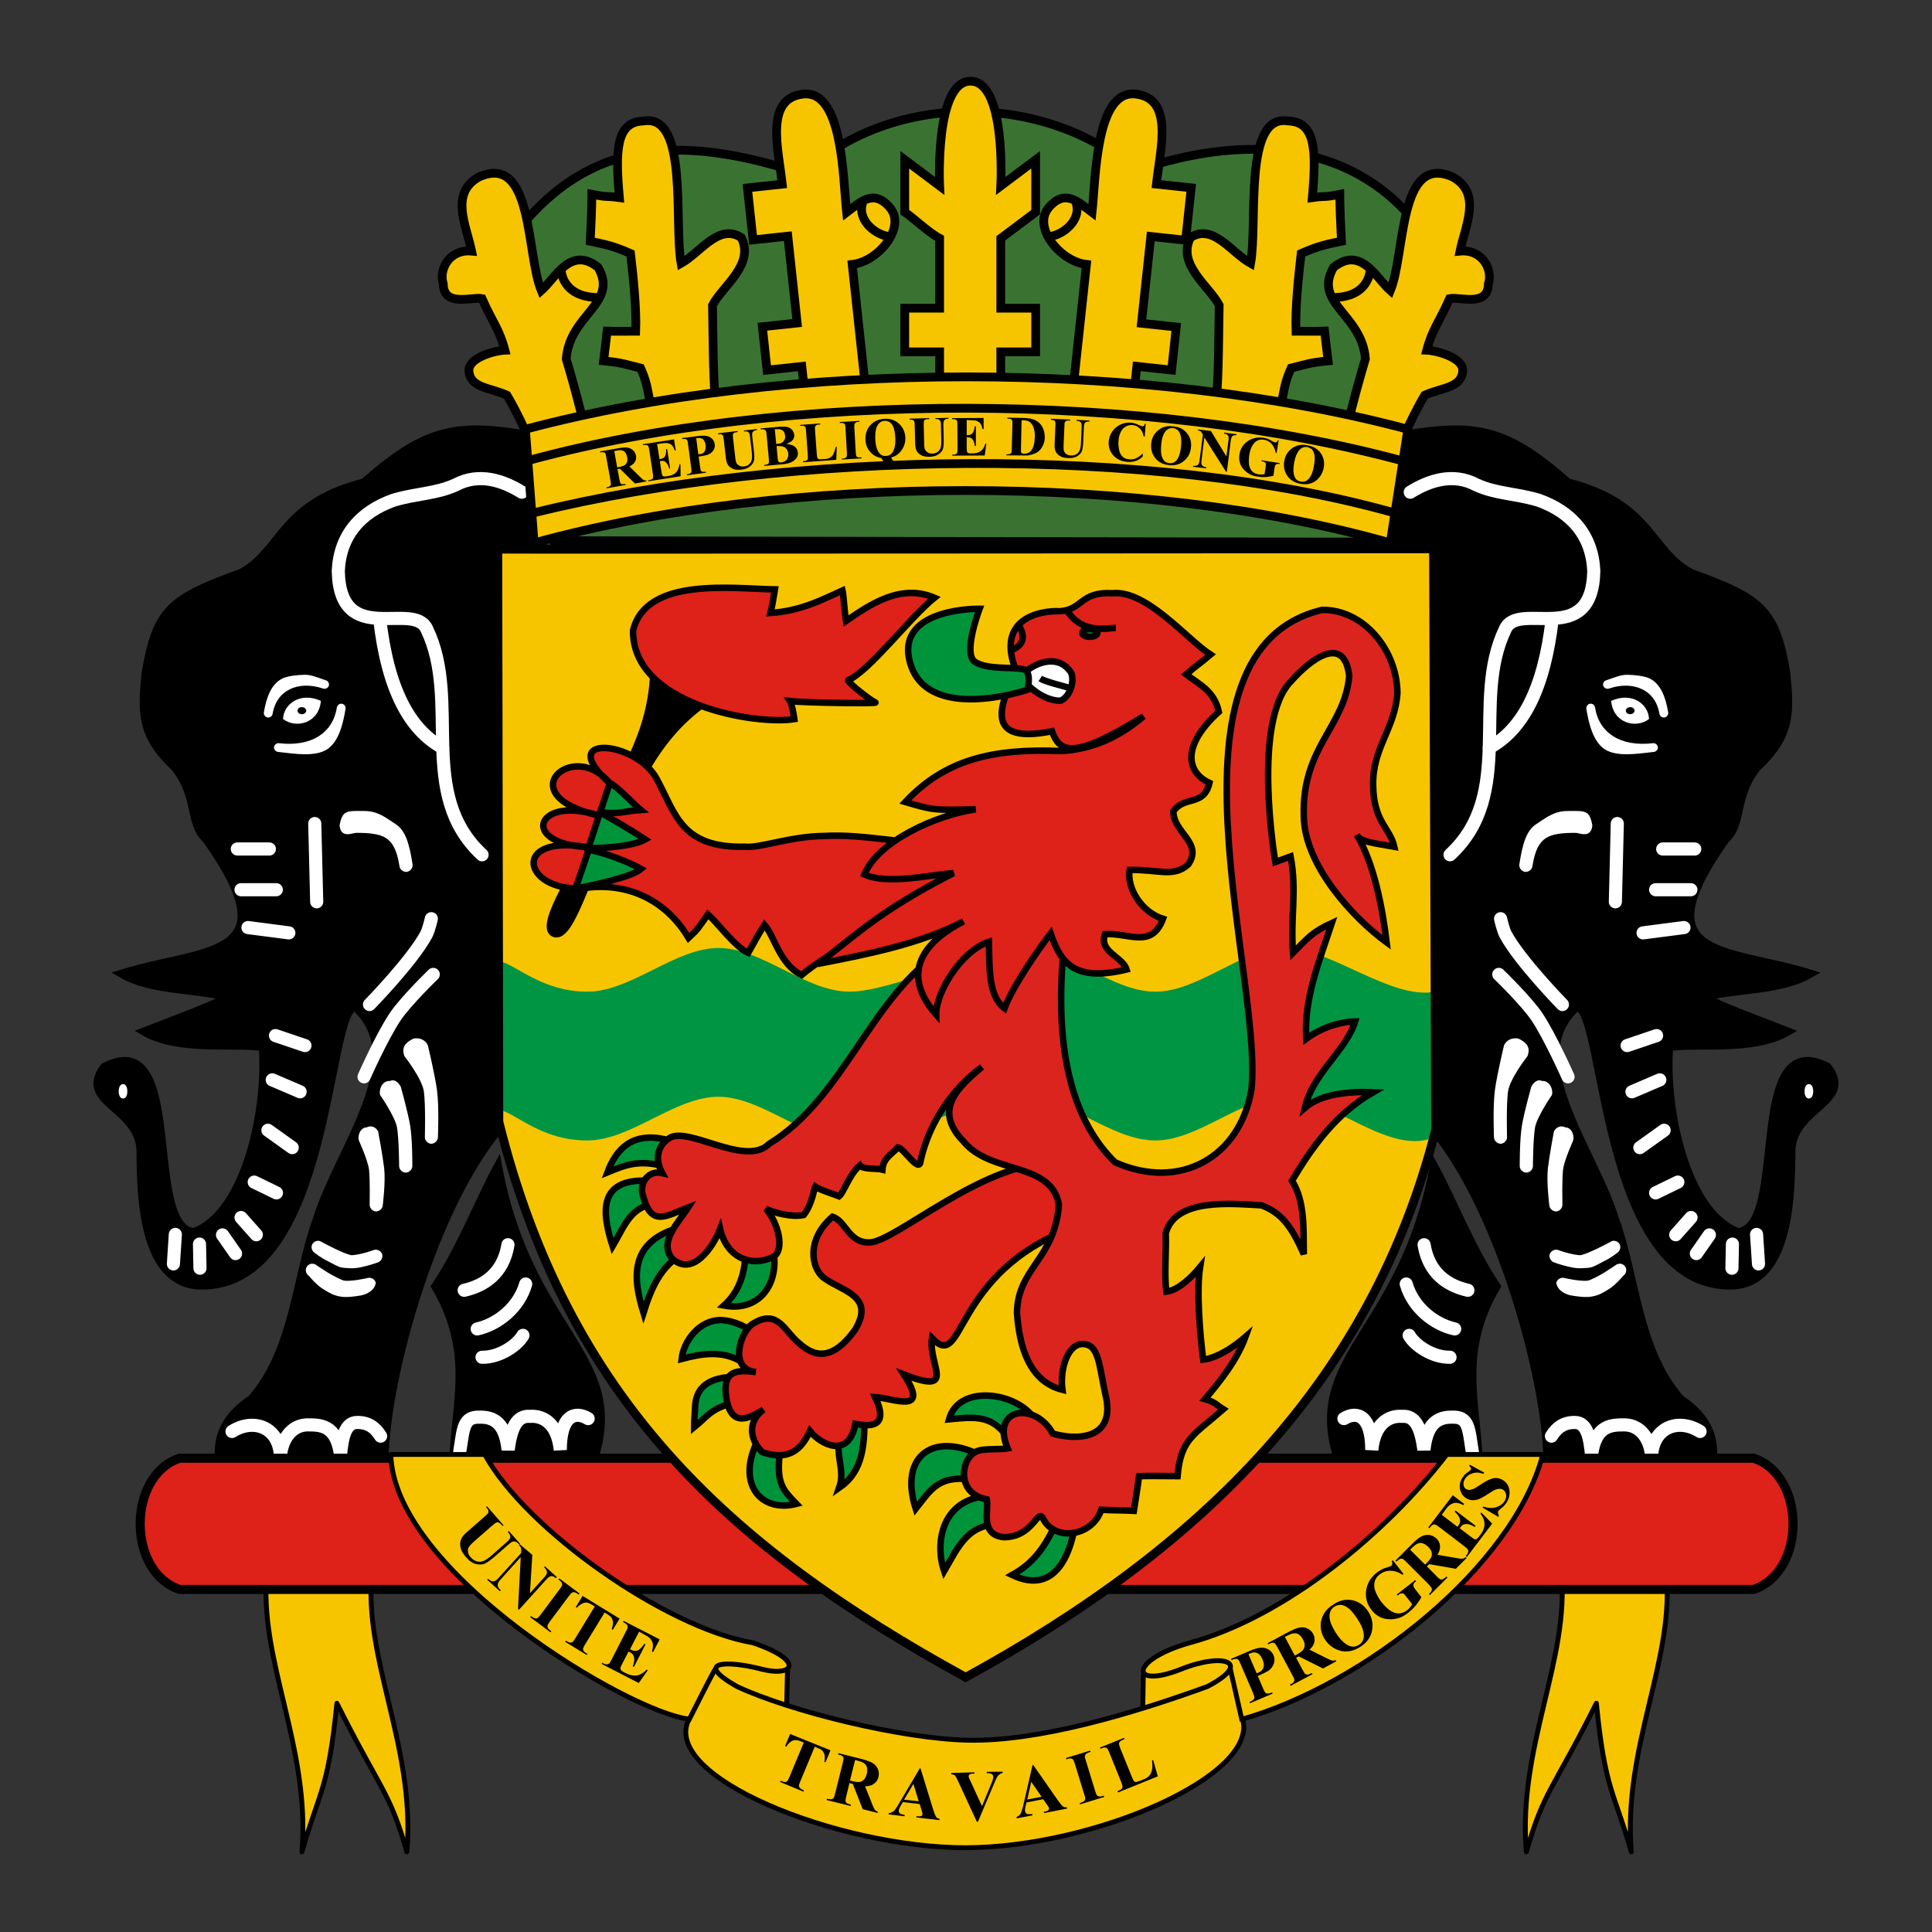 <?xml version="1.0" encoding="utf-8"?>
<!-- Generator: Adobe Illustrator 21.0.0, SVG Export Plug-In . SVG Version: 6.00 Build 0)  -->
<svg version="1.1"
	 id="svg2984" inkscape:version="0.48.1 " sodipodi:docname="ZZ1.svg" xmlns:cc="http://creativecommons.org/ns#" xmlns:dc="http://purl.org/dc/elements/1.1/" xmlns:inkscape="http://www.inkscape.org/namespaces/inkscape" xmlns:rdf="http://www.w3.org/1999/02/22-rdf-syntax-ns#" xmlns:sodipodi="http://sodipodi.sourceforge.net/DTD/sodipodi-0.dtd" xmlns:svg="http://www.w3.org/2000/svg"
	 xmlns="http://www.w3.org/2000/svg" xmlns:xlink="http://www.w3.org/1999/xlink" x="0px" y="0px" viewBox="0 0 1200 1200"
	 style="enable-background:new 0 0 1200 1200;" xml:space="preserve">
<rect x="0" y="0" width="1200" height="1200" fill="#333333" stroke="none"/>
<style type="text/css">
	.st0{stroke:#000000;stroke-width:5.432;}
	.st1{fill:none;stroke:#FFFFFF;stroke-width:8.148;stroke-linecap:round;}
	.st2{fill:#FFFFFF;}
	.st3{fill:#FFFFFF;stroke:#FFFFFF;stroke-width:3.783;}
	.st4{fill:none;stroke:#000000;stroke-width:5.427;stroke-opacity:0;}
	.st5{fill:#F7C500;stroke:#000000;stroke-width:3.027;stroke-linejoin:round;}
	.st6{fill:#DE2119;stroke:#000000;stroke-width:5.637;}
	.st7{fill:#F7C500;stroke:#000000;stroke-width:1.405;stroke-linejoin:round;}
	.st8{fill:none;stroke:#000000;stroke-width:1.405;stroke-linejoin:round;}
	.st9{fill:#F7C500;}
	.st10{fill:#009543;}
	.st11{fill:none;stroke:#000000;stroke-width:2.522;}
	.st12{stroke:#000000;stroke-width:2.522;}
	.st13{fill:#DE2119;stroke:#000000;stroke-width:1.874;}
	.st14{fill:#00943A;stroke:#000000;stroke-width:1.874;}
	.st15{fill:#DC241F;stroke:#000000;stroke-width:1.874;}
	.st16{fill:none;stroke:#000000;stroke-width:1.874;}
	.st17{fill:#FFFFFF;stroke:#000000;stroke-width:1.874;}
	.st18{fill:#3A7331;stroke:#000000;stroke-width:5.432;}
	.st19{fill:#F7C500;stroke:#000000;stroke-width:12.622;}
	.st20{fill:#F7C500;stroke:#000000;stroke-width:2.522;}
	.st21{fill:#F7C500;stroke:#000000;stroke-width:5.432;}
	.st22{fill:none;stroke:#000000;stroke-width:5.432;}
	.st23{fill:#00943A;stroke:#000000;stroke-width:4.036;}
	.st24{fill:#00943A;stroke:#000000;stroke-width:4.036;stroke-linecap:square;stroke-linejoin:round;}
</style>
<defs>
	
	
		<inkscape:perspective  id="perspective4052" inkscape:persp3d-origin="0.5 : 0.33333333 : 1" inkscape:vp_x="0 : 0.5 : 1" inkscape:vp_y="0 : 1000 : 0" inkscape:vp_z="1 : 0.5 : 1" sodipodi:type="inkscape:persp3d">
		</inkscape:perspective>
</defs>
<sodipodi:namedview  bordercolor="#666666" borderopacity="1.0" fit-margin-bottom="5" fit-margin-left="5" fit-margin-right="5" fit-margin-top="5" id="base" inkscape:current-layer="layer1" inkscape:cx="221.32376" inkscape:cy="287.79297" inkscape:document-units="px" inkscape:guide-bbox="true" inkscape:object-nodes="true" inkscape:object-paths="true" inkscape:pageopacity="0.0" inkscape:pageshadow="2" inkscape:snap-center="true" inkscape:snap-global="true" inkscape:snap-grids="true" inkscape:snap-intersection-paths="true" inkscape:snap-midpoints="true" inkscape:snap-nodes="true" inkscape:snap-object-midpoints="true" inkscape:snap-smooth-nodes="true" inkscape:snap-to-guides="true" inkscape:window-height="1004" inkscape:window-maximized="1" inkscape:window-width="1280" inkscape:window-x="-8" inkscape:window-y="-8" inkscape:zoom="1.2388476" pagecolor="#ffffff" showgrid="false" showguides="true">
	</sodipodi:namedview>
<g id="layer1" transform="translate(-165.966,-125.979)" inkscape:groupmode="layer" inkscape:label="Ebene 1">
	<g id="g4850">
		<g id="g4668" transform="matrix(-1,0,0,1,771.673,0)">
			<path id="path4670" inkscape:connector-curvature="0" sodipodi:nodetypes="ccccccccccccccccccccc" class="st0" d="M379.5,425.8
				c52.2,13.2,50.9,42.8,76.7,56.3c42.5,15.5,52.2,21.9,58.8,61.8c2.6,25,2.9,39.1-18.2,58.7c-14.5,18.5-8.5,34.7-19.4,44.6
				c-53.6,75.4,1.4,67.7,52.3,83.6c-18.5,10.6-44.3,8.8-66.2,14.4c11.4,6.2,34.6,14.6,52.3,21.5c-21.4,12.4-57.4,6.6-73.5,9.5
				c-3,37.3,10,103,43,115.3c32.3-3.1,4.5-128.9,55.5-102.7c17,22.2-23.3,24.8-22.6,53.5c-0.2,28-1.7,80.3-36.2,81.9
				c-82.9,2.6-78.6-175.7-97.2-172.8c-35.4,32.3,9.8,87.3,23.7,131.3c13.4,37.1,14.1,81.6,40.8,112.3c19.1,12.7,21.1,26.1,20.2,38.7
				l-102.3,0.7c-0.5-59.2-38.8-187.7-88.2-223.2l-12.1-413C318.7,388.7,337.9,389,379.5,425.8L379.5,425.8z"/>
			<path id="path4672" inkscape:connector-curvature="0" sodipodi:nodetypes="ccccc" class="st0" d="M296.5,850.7
				c11.3,20.8,23.2,51.4,38.6,74.3c-22.2,37.9-14,66.7-11.5,101.1c-4.7-0.2-84.1,0.8-88.3,0.3C219.7,967.4,278,950.4,296.5,850.7
				L296.5,850.7z"/>
			<path id="path4674" inkscape:connector-curvature="0" sodipodi:nodetypes="cccccc" class="st1" d="M281.6,431.7
				c11.9-7.4,26.7-12.2,41-4.6c12.2,5.6,23.7,5.2,38.5,9.5c20.9,7.4,33.5,22.1,34.5,44c-1,48.7-47.2,17.7-55.1,36.4
				c-21.5,44.9,6.8,101.9-34.2,139.9"/>
			<path id="path4676" inkscape:connector-curvature="0" sodipodi:nodetypes="cc" class="st1" d="M369.9,510.2
				c-5,43.8-18.4,68.8-39.1,80.2"/>
			<path id="path4678" inkscape:connector-curvature="0" sodipodi:nodetypes="cc" class="st1" d="M410.2,637.5l-1.2,48.6"/>
			<path id="path4680" inkscape:connector-curvature="0" sodipodi:nodetypes="cscscsccc" class="st2" d="M380,629.7
				c-9.1-0.1-13.7,4.1-20.1,8.2c-6.4,4.1-8.6,13.3-10.4,24.7c-0.5,2.2,1.2,4.5,3.4,4.9c2.2,0.3,4.5-1.4,4.7-3.6
				c1.6-10.3,4.5-14.9,8.4-17.4c3.9-2.5,10.1-3.3,18.8-3.2c2.2,0.2,9.3,3.5,10-4.7C393,629.3,390.5,629.6,380,629.7z"/>
			<path id="path4682" inkscape:connector-curvature="0" sodipodi:nodetypes="cc" class="st1" d="M416.3,775.4l18.3-6.2"/>
			<path id="path4684" inkscape:connector-curvature="0" sodipodi:nodetypes="cc" class="st1" d="M419.3,804.1l17.3-7.4"/>
			<path id="path4686" inkscape:connector-curvature="0" sodipodi:nodetypes="cc" class="st1" d="M424.2,838.8l15.1-10.8"/>
			<path id="path4688" inkscape:connector-curvature="0" sodipodi:nodetypes="cc" class="st1" d="M434,866.9l13.8-6.7"/>
			<path id="path4690" inkscape:connector-curvature="0" sodipodi:nodetypes="cc" class="st1" d="M446.5,892.9l9.5-10.7"/>
			<path id="path4692" inkscape:connector-curvature="0" sodipodi:nodetypes="cc" class="st1" d="M459.4,904.6l8.1-11.6"/>
			<path id="path4694" inkscape:connector-curvature="0" sodipodi:nodetypes="cc" class="st1" d="M481.5,913.7l0.3-15"/>
			<path id="path4696" inkscape:connector-curvature="0" sodipodi:nodetypes="cc" class="st1" d="M496.8,892.7L498,911"/>
			<path id="path4698" inkscape:connector-curvature="0" sodipodi:nodetypes="ccssccccsscsc" class="st2" d="M411.4,910.9
				c-0.8,0.1-1.5,0.3-2.1,0.8c0,0-3.3,2.3-7.2,4.7c-3.9,2.4-8.9,4.8-10.2,5c-1.5,0.3-5.4,0-8.6-0.5c-3.2-0.5-5.8-1.1-5.8-1.1
				c-2.1-0.7-4.7,0.7-5.2,2.9c0.6,4.7,5.5,7.2,9.2,7.9c3.5,0.6,9,1.4,12.8,0.7c4.4-0.8,6.4-2,10.6-4.6c4.2-2.5,9-8.3,9-8.3
				c1.5-1,2.2-3,1.7-4.7C415,911.9,413.2,910.7,411.4,910.9z"/>
			<path id="path4700" inkscape:connector-curvature="0" sodipodi:nodetypes="ccsscscscscsscsc" class="st2" d="M407.5,896.7
				c-0.5,0.1-1,0.3-1.4,0.6c0,0-3.7,2-8,4.1c-2.2,1-4.5,2.1-6.5,2.9s-3.8,1.2-4,1.3c-1.5,0.1-5.3-0.6-8.3-1.4s-5.4-1.7-5.4-1.7
				c-2-0.9-4.7,0.2-5.5,2.3c-0.8,2.1,0.6,4.7,2.7,5.3c0,0,2.6,1,6,1.9c3.3,0.9,7.2,1.9,11,1.7c2.2-0.2,4.7,0,7-0.9
				c2.3-0.9,5-2.5,7.2-3.6c4.5-2.2,7.7-4.9,7.7-4.9c1.7-0.9,2.6-3.1,2-4.9C411.4,897.6,409.4,896.4,407.5,896.7L407.5,896.7z"/>
			<path id="path4702" inkscape:connector-curvature="0" sodipodi:nodetypes="ccccscccc" class="st2" d="M377.9,826.2
				c-4-1.9-6.6,1.3-7.1,2.7c0,0-2.7,14.3-3.7,22.6c-1,8.7,0.9,23.3,0.9,23.3c0.2,2.1,2.4,3.8,4.5,3.6c2.1-0.2,3.8-2.4,3.6-4.5
				c0,0-0.3-15.3,0.4-21.4c0.7-5.8,6.2-17.9,6.2-17.9C383.8,831.9,382.2,826.3,377.9,826.2z"/>
			<path id="path4704" inkscape:connector-curvature="0" sodipodi:nodetypes="ccscscscc" class="st2" d="M363.5,797.4
				c-3.5-1.7-6.2,2.3-6.8,3.8c0,0-4.2,15-5.7,23.6c-1.5,8.9-1.4,25.1-1.4,25.1c-0.2,2.2,1.8,4.4,4.1,4.4s4.3-2.2,4.1-4.4
				c0,0,0.1-16.5,1.3-23.6c1.2-6.8,10.5-20.2,10.5-20.2C370.5,803.4,368.7,797.1,363.5,797.4z"/>
			<path id="path4706" inkscape:connector-curvature="0" sodipodi:nodetypes="ccscscscc" class="st2" d="M348.7,771
				c-5.8-0.8-8.3,2.9-8.8,4.5c0,0-4.2,17.4-5.6,27.4c-1.4,10.3-0.6,29.2-0.6,29.2c-0.1,2.2,1.9,4.3,4.2,4.3c2.2-0.1,4.2-2.3,3.9-4.5
				c0,0-0.5-19.3,0.6-27.8c1.1-8.2,12.1-22.1,12.1-22.1C355.3,779.5,357,774.8,348.7,771z"/>
			<path id="path4708" inkscape:connector-curvature="0" sodipodi:nodetypes="csc" class="st1" d="M337.8,696.6c0,0,1.5,6.8,3.1,9.8
				c8.8,16.4,35.3,43.5,35.3,43.5"/>
			<path id="path4710" inkscape:connector-curvature="0" sodipodi:nodetypes="csc" class="st1" d="M336.6,731.2
				c0,0,17.2,16.6,23.8,26.5c8.3,12.5,19.2,37.1,19.2,37.1"/>
			<path id="path4712" inkscape:connector-curvature="0" sodipodi:nodetypes="cc" class="st1" d="M290.2,899.1
				c2.9,17.9,14.8,25.5,27.2,28.3"/>
			<path id="path4714" inkscape:connector-curvature="0" sodipodi:nodetypes="cc" class="st1" d="M279.2,923.5
				c4.2,14.7,17.4,25.1,30.1,27.9"/>
			<path id="path4716" inkscape:connector-curvature="0" sodipodi:nodetypes="cc" class="st1" d="M280.9,955.4
				c3.5,6.2,14.6,13.8,25.4,13.6"/>
			<path id="path4718" inkscape:connector-curvature="0" sodipodi:nodetypes="cc" class="st1" d="M438.4,653.3c6.6,0,13.2,0,19.9,0"
				/>
			<path id="path4720" inkscape:connector-curvature="0" sodipodi:nodetypes="cc" class="st1" d="M434.1,678.6H456"/>
			<path id="path4722" inkscape:connector-curvature="0" sodipodi:nodetypes="cc" class="st1" d="M426.3,705.4l25.4-3.3"/>
			<path id="path4724" inkscape:connector-curvature="0" sodipodi:nodetypes="cccccc" class="st1" d="M240.4,1007.1
				c8.4-5.1,17.3-1.6,17.3,19.5c1.6-16.1,10.3-21.5,18.8-20.9c8.2-0.6,11.7,6.9,13.6,20.8c1.5-13.5,6.3-20.4,17.2-20.3
				c10.9-0.5,10.5,7,12.9,21.8"/>
			<path id="path4726" inkscape:connector-curvature="0" sodipodi:nodetypes="cccccc" class="st1" d="M369.3,1018
				c3.4-5.6,8-8.6,14.5-8.5c7.7-0.1,9.4,9.8,10.4,20.1c2.5-19.1,13.1-18.6,21-18.6c9.6,0.4,15.3,8.9,16.3,19
				c1.2-18.2,17.2-23.1,30.1-14.9"/>
			<path id="path4728" inkscape:connector-curvature="0" sodipodi:nodetypes="scscscscss" class="st2" d="M416.5,545.1
				c-4.2-0.1-8.6,1.9-13.1,3.4c-1.5,0.3-2.4,2.1-1.9,3.5c0.5,1.4,2.3,2.2,3.7,1.6c7.8-2.6,15-2.2,20.5,0.5
				c5.5,2.7,9.4,7.7,10.7,15.3c0.2,1.4,1.7,2.5,3.2,2.2c1.4-0.2,2.5-1.8,2.2-3.2c-1.5-9-4.5-17.6-11.5-21
				C426.7,545.7,420.7,545.2,416.5,545.1L416.5,545.1z"/>
			<path id="path4730" inkscape:connector-curvature="0" sodipodi:nodetypes="ccscscscc" class="st2" d="M393.3,563.1
				c-1.4,0.2-2.5,1.7-2.2,3.2c1.5,9.4,4.3,20.6,11.6,25.2c7.4,4.6,19.2,2.8,30.4,1.5c1.4-0.2,2.6-1.6,2.4-3c-0.2-1.4-1.6-2.6-3-2.4
				c-10.3,1.2-18.7-0.5-24.7-4.3s-10-9.7-11.3-17.8C396.2,563.9,394.7,562.8,393.3,563.1z"/>
			<path id="path4732" inkscape:connector-curvature="0" sodipodi:nodetypes="ccc" class="st2" d="M429.9,572.6
				c-0.3-9.3-10.6-17.1-23.5-11.3C407.5,574.9,421.5,578.9,429.9,572.6z"/>
			
				<path id="path4734" sodipodi:cx="181.94124" sodipodi:cy="80.732201" sodipodi:rx="0.49943504" sodipodi:ry="0.41129944" sodipodi:type="arc" d="
				M420.9,567.4c0,1.2-1.2,2.2-2.7,2.2c-1.5,0-2.7-1-2.7-2.2c0-1.2,1.2-2.2,2.7-2.2C419.7,565.1,420.9,566.1,420.9,567.4z"/>
			
				<path id="path4736" sodipodi:cx="194.92656" sodipodi:cy="120.62825" sodipodi:rx="0.14689265" sodipodi:ry="0.4700565" sodipodi:type="arc" class="st3" d="
				M530.1,803.8c0,1.4-0.4,2.6-0.8,2.6c-0.4,0-0.8-1.1-0.8-2.6c0-1.4,0.4-2.6,0.8-2.6C529.7,801.3,530.1,802.4,530.1,803.8z"/>
		</g>
		<path id="path2930" inkscape:connector-curvature="0" sodipodi:nodetypes="cc" class="st4" d="M408.8,1020.6
			c28.8,90.9,123.6,145,182.6,162.3"/>
		<path id="path2932" inkscape:connector-curvature="0" sodipodi:nodetypes="cc" class="st4" d="M595.4,1201.3
			c83.8,81.8,264.3,81.2,355.7-0.3"/>
		<path id="path2934" inkscape:connector-curvature="0" sodipodi:nodetypes="cc" class="st4" d="M940,1182.5
			c56.4-20.4,161.9-81.1,178.6-161.8"/>
		<g id="g4632">
			<path id="path2937" inkscape:connector-curvature="0" sodipodi:nodetypes="ccccccccccccccccccccc" class="st0" d="M1139.7,425.8
				c52.2,13.2,50.9,42.8,76.7,56.3c42.5,15.5,52.2,21.9,58.8,61.8c2.6,25,2.9,39.1-18.2,58.7c-14.5,18.5-8.5,34.7-19.4,44.6
				c-53.6,75.4,1.4,67.7,52.3,83.6c-18.5,10.6-44.3,8.8-66.2,14.4c11.4,6.2,34.6,14.6,52.3,21.5c-21.4,12.4-57.4,6.6-73.5,9.5
				c-3,37.3,10,103,43,115.3c32.3-3.1,4.5-128.9,55.5-102.7c17,22.2-23.3,24.8-22.6,53.5c-0.2,28-1.7,80.3-36.2,81.9
				c-82.9,2.6-78.6-175.7-97.2-172.8c-35.4,32.3,9.8,87.3,23.7,131.3c13.4,37.1,14.1,81.6,40.8,112.3c19.1,12.7,21.1,26.1,20.2,38.7
				l-102.3,0.7c-0.5-59.2-38.8-187.7-88.2-223.2l-12.1-413C1078.9,388.7,1098.2,389,1139.7,425.8L1139.7,425.8z"/>
			<path id="path2935" inkscape:connector-curvature="0" sodipodi:nodetypes="ccccc" class="st0" d="M1056.7,850.7
				c11.3,20.8,23.2,51.4,38.6,74.3c-22.2,37.9-14,66.7-11.5,101.1c-4.7-0.2-84.1,0.8-88.3,0.3C980,967.4,1038.3,950.4,1056.7,850.7
				L1056.7,850.7z"/>
			<path id="path4540" inkscape:connector-curvature="0" sodipodi:nodetypes="cccccc" class="st1" d="M1041.9,431.7
				c11.9-7.4,26.7-12.2,41-4.6c12.2,5.6,23.7,5.2,38.5,9.5c20.9,7.4,33.5,22.1,34.5,44c-1,48.7-47.2,17.7-55.1,36.4
				c-21.5,44.9,6.8,101.9-34.2,139.9"/>
			<path id="path4542" inkscape:connector-curvature="0" sodipodi:nodetypes="cc" class="st1" d="M1130.1,510.2
				c-5,43.8-18.4,68.8-39.1,80.2"/>
			<path id="path4552" inkscape:connector-curvature="0" sodipodi:nodetypes="cc" class="st1" d="M1170.5,637.5l-1.2,48.6"/>
			<path id="path4554" inkscape:connector-curvature="0" sodipodi:nodetypes="cscscsccc" class="st2" d="M1140.2,629.7
				c-9.1-0.1-13.7,4.1-20.1,8.2c-6.4,4.1-8.6,13.3-10.4,24.7c-0.5,2.2,1.2,4.5,3.4,4.9c2.2,0.3,4.5-1.4,4.7-3.6
				c1.6-10.3,4.5-14.9,8.4-17.4c3.9-2.5,10.1-3.3,18.8-3.2c2.2,0.2,9.3,3.5,10-4.7C1153.3,629.3,1150.8,629.6,1140.2,629.7z"/>
			<path id="path4556" inkscape:connector-curvature="0" sodipodi:nodetypes="cc" class="st1" d="M1176.6,775.4l18.3-6.2"/>
			<path id="path4558" inkscape:connector-curvature="0" sodipodi:nodetypes="cc" class="st1" d="M1179.6,804.1l17.3-7.4"/>
			<path id="path4560" inkscape:connector-curvature="0" sodipodi:nodetypes="cc" class="st1" d="M1184.5,838.8l15.1-10.8"/>
			<path id="path4562" inkscape:connector-curvature="0" sodipodi:nodetypes="cc" class="st1" d="M1194.3,866.9l13.8-6.7"/>
			<path id="path4564" inkscape:connector-curvature="0" sodipodi:nodetypes="cc" class="st1" d="M1206.8,892.9l9.5-10.7"/>
			<path id="path4566" inkscape:connector-curvature="0" sodipodi:nodetypes="cc" class="st1" d="M1219.6,904.6l8.1-11.6"/>
			<path id="path4568" inkscape:connector-curvature="0" sodipodi:nodetypes="cc" class="st1" d="M1241.7,913.7l0.3-15"/>
			<path id="path4572" inkscape:connector-curvature="0" sodipodi:nodetypes="cc" class="st1" d="M1257,892.7l1.2,18.3"/>
			<path id="path4576" inkscape:connector-curvature="0" sodipodi:nodetypes="ccssccccsscsc" class="st2" d="M1171.7,910.9
				c-0.8,0.1-1.5,0.3-2.1,0.8c0,0-3.3,2.3-7.2,4.7c-3.9,2.4-8.9,4.8-10.2,5c-1.5,0.3-5.4,0-8.6-0.5c-3.2-0.5-5.8-1.1-5.8-1.1
				c-2.1-0.7-4.7,0.7-5.2,2.9c0.6,4.7,5.5,7.2,9.2,7.9c3.5,0.6,9,1.4,12.8,0.7c4.4-0.8,6.4-2,10.6-4.6c4.2-2.5,9-8.3,9-8.3
				c1.5-1,2.2-3,1.7-4.7C1175.3,911.9,1173.5,910.7,1171.7,910.9z"/>
			<path id="path4578" inkscape:connector-curvature="0" sodipodi:nodetypes="ccsscscscscsscsc" class="st2" d="M1167.7,896.7
				c-0.5,0.1-1,0.3-1.4,0.6c0,0-3.7,2-8,4.1c-2.2,1-4.5,2.1-6.5,2.9s-3.8,1.2-4,1.3c-1.5,0.1-5.3-0.6-8.3-1.4
				c-3-0.8-5.4-1.7-5.4-1.7c-2-0.9-4.7,0.2-5.5,2.3c-0.8,2.1,0.6,4.7,2.7,5.3c0,0,2.6,1,6,1.9c3.3,0.9,7.2,1.9,11,1.7
				c2.2-0.2,4.7,0,7-0.9c2.3-0.9,5-2.5,7.2-3.6c4.5-2.2,7.7-4.9,7.7-4.9c1.7-0.9,2.6-3.1,2-4.9
				C1171.7,897.6,1169.6,896.4,1167.7,896.7L1167.7,896.7z"/>
			<path id="path4580" inkscape:connector-curvature="0" sodipodi:nodetypes="ccccscccc" class="st2" d="M1138.2,826.2
				c-4-1.9-6.6,1.3-7.1,2.7c0,0-2.7,14.3-3.7,22.6c-1,8.7,0.9,23.3,0.9,23.3c0.2,2.1,2.4,3.8,4.5,3.6c2.1-0.2,3.8-2.4,3.6-4.5
				c0,0-0.3-15.3,0.4-21.4c0.7-5.8,6.2-17.9,6.2-17.9C1144,831.9,1142.5,826.3,1138.2,826.2z"/>
			<path id="path4582" inkscape:connector-curvature="0" sodipodi:nodetypes="ccscscscc" class="st2" d="M1123.8,797.4
				c-3.5-1.7-6.2,2.3-6.8,3.8c0,0-4.2,15-5.7,23.6c-1.5,8.9-1.4,25.1-1.4,25.1c-0.2,2.2,1.8,4.4,4.1,4.4c2.3,0,4.3-2.2,4.1-4.4
				c0,0,0.1-16.5,1.3-23.6c1.2-6.8,10.5-20.2,10.5-20.2C1130.8,803.4,1128.9,797.1,1123.8,797.4z"/>
			<path id="path4584" inkscape:connector-curvature="0" sodipodi:nodetypes="ccscscscc" class="st2" d="M1108.9,771
				c-5.8-0.8-8.3,2.9-8.8,4.5c0,0-4.2,17.4-5.6,27.4c-1.4,10.3-0.6,29.2-0.6,29.2c-0.1,2.2,1.9,4.3,4.2,4.3c2.2-0.1,4.2-2.3,3.9-4.5
				c0,0-0.5-19.3,0.6-27.8c1.1-8.2,12.1-22.1,12.1-22.1C1115.5,779.5,1117.3,774.8,1108.9,771z"/>
			<path id="path4586" inkscape:connector-curvature="0" sodipodi:nodetypes="csc" class="st1" d="M1098,696.6c0,0,1.5,6.8,3.1,9.8
				c8.8,16.4,35.3,43.5,35.3,43.5"/>
			<path id="path4588" inkscape:connector-curvature="0" sodipodi:nodetypes="csc" class="st1" d="M1096.9,731.2
				c0,0,17.2,16.6,23.8,26.5c8.3,12.5,19.2,37.1,19.2,37.1"/>
			<path id="path4590" inkscape:connector-curvature="0" sodipodi:nodetypes="cc" class="st1" d="M1050.5,899.1
				c2.9,17.9,14.8,25.5,27.2,28.3"/>
			<path id="path4592" inkscape:connector-curvature="0" sodipodi:nodetypes="cc" class="st1" d="M1039.4,923.5
				c4.2,14.7,17.4,25.1,30.1,27.9"/>
			<path id="path4594" inkscape:connector-curvature="0" sodipodi:nodetypes="cc" class="st1" d="M1041.2,955.4
				c3.5,6.2,14.6,13.8,25.4,13.6"/>
			<path id="path4596" inkscape:connector-curvature="0" sodipodi:nodetypes="cc" class="st1" d="M1198.7,653.3c6.6,0,13.2,0,19.9,0
				"/>
			<path id="path4598" inkscape:connector-curvature="0" sodipodi:nodetypes="cc" class="st1" d="M1194.3,678.6h21.9"/>
			<path id="path4600" inkscape:connector-curvature="0" sodipodi:nodetypes="cc" class="st1" d="M1186.5,705.4l25.4-3.3"/>
			<path id="path4602" inkscape:connector-curvature="0" sodipodi:nodetypes="cccccc" class="st1" d="M1000.7,1007.1
				c8.4-5.1,17.3-1.6,17.3,19.5c1.6-16.1,10.3-21.5,18.8-20.9c8.2-0.6,11.7,6.9,13.6,20.8c1.5-13.5,6.3-20.4,17.2-20.3
				c10.9-0.5,10.5,7,12.9,21.8"/>
			<path id="path4604" inkscape:connector-curvature="0" sodipodi:nodetypes="cccccc" class="st1" d="M1129.6,1018
				c3.4-5.6,8-8.6,14.5-8.5c7.7-0.1,9.4,9.8,10.4,20.1c2.5-19.1,13.1-18.6,21-18.6c9.6,0.4,15.3,8.9,16.3,19
				c1.2-18.2,17.2-23.1,30.1-14.9"/>
			<path id="path4544" inkscape:connector-curvature="0" sodipodi:nodetypes="scscscscss" class="st2" d="M1176.8,545.1
				c-4.2-0.1-8.6,1.9-13.1,3.4c-1.5,0.3-2.4,2.1-1.9,3.5c0.5,1.4,2.3,2.2,3.7,1.6c7.8-2.6,15-2.2,20.5,0.5
				c5.5,2.7,9.4,7.7,10.7,15.3c0.2,1.4,1.7,2.5,3.2,2.2c1.4-0.2,2.5-1.8,2.2-3.2c-1.5-9-4.5-17.6-11.5-21
				C1187,545.7,1181,545.2,1176.8,545.1L1176.8,545.1z"/>
			<path id="path4546" inkscape:connector-curvature="0" sodipodi:nodetypes="ccscscscc" class="st2" d="M1153.5,563.1
				c-1.4,0.2-2.5,1.7-2.2,3.2c1.5,9.4,4.3,20.6,11.6,25.2c7.4,4.6,19.2,2.8,30.4,1.5c1.4-0.2,2.6-1.6,2.4-3c-0.2-1.4-1.6-2.6-3-2.4
				c-10.3,1.2-18.7-0.5-24.7-4.3s-10-9.7-11.3-17.8C1156.5,563.9,1155,562.8,1153.5,563.1z"/>
			<path id="path4608" inkscape:connector-curvature="0" sodipodi:nodetypes="ccc" class="st2" d="M1190.2,572.6
				c-0.3-9.3-10.6-17.1-23.5-11.3C1167.8,574.9,1181.8,578.9,1190.2,572.6z"/>
			
				<path id="path4642" sodipodi:cx="181.94124" sodipodi:cy="80.732201" sodipodi:rx="0.49943504" sodipodi:ry="0.41129944" sodipodi:type="arc" d="
				M1181.2,567.4c0,1.2-1.2,2.2-2.7,2.2s-2.7-1-2.7-2.2c0-1.2,1.2-2.2,2.7-2.2C1179.9,565.1,1181.2,566.1,1181.2,567.4z"/>
			
				<path id="path4661" sodipodi:cx="194.92656" sodipodi:cy="120.62825" sodipodi:rx="0.14689265" sodipodi:ry="0.4700565" sodipodi:type="arc" class="st3" d="
				M1290.3,803.8c0,1.4-0.4,2.6-0.8,2.6s-0.8-1.1-0.8-2.6c0-1.4,0.4-2.6,0.8-2.6S1290.3,802.4,1290.3,803.8z"/>
		</g>
		<path id="path2911" inkscape:connector-curvature="0" sodipodi:nodetypes="cccccc" class="st5" d="M418.7,1276.2
			c-10.9-38-16.3-38-43.5-92.3c-5.4,54.3-10.9,54.3-21.7,92.3c5.4-65.2-27.2-119.5-21.7-173.8H397
			C391.5,1156.7,424.1,1211,418.7,1276.2z"/>
		<path id="path2911-1" inkscape:connector-curvature="0" sodipodi:nodetypes="cccccc" class="st5" d="M1114,1276.2
			c10.9-38,16.3-38,43.5-92.3c5.4,54.3,10.9,54.3,21.7,92.3c-5.4-65.2,27.2-119.5,21.7-173.8h-65.2
			C1141.1,1156.7,1108.5,1211,1114,1276.2L1114,1276.2z"/>
		<path id="path2919" inkscape:connector-curvature="0" sodipodi:nodetypes="ccccc" class="st6" d="M1255.2,1113.2
			c32.6-10.9,32.6-70.6,0-81.5H277.5c-32.6,10.9-32.6,70.6,0,81.5H1255.2z"/>
		<g id="g4507" transform="matrix(2.154,0,0,2.154,173.263,119.739)">
			<path id="path4053" inkscape:connector-curvature="0" sodipodi:nodetypes="cccccc" class="st7" d="M326.3,486l-0.3,17.3
				l27.7-10.1V491v-13L326.3,486z"/>
			<path id="path4051" inkscape:connector-curvature="0" sodipodi:nodetypes="ccccc" class="st7" d="M223.3,500.7l-22.7-7.6V478
				l23.1,6.3L223.3,500.7z"/>
			<path id="path4035" inkscape:connector-curvature="0" sodipodi:nodetypes="ccccscccscccczc" class="st7" d="M354.9,498.6
				c35.1-10,78-43.8,86.6-76.3h-27.7c-16.9,22.1-46.3,46.8-74.1,54.3c-17.7,5-17.3,13.5-2.5,7.6c12.6-5,20.6-1.8,7.6,5
				c-21.7,7.9-48.8,15.9-69,15.5c-19.2-0.4-51.3-8.3-66.7-15.5c-12.8-7.3-2.9-7.6,7.1-5c9.4,2.4,12.6-2.5-2.5-7.6
				c-25.2-4.3-65.6-32.8-77.3-54.3h-27.1c0.9,34.1,69,74.5,86,76.3c-8.5,16.6,42.9,37.1,79.8,37.1
				C312,535.6,359.7,514.9,354.9,498.6z"/>
			<path id="path4043" inkscape:connector-curvature="0" sodipodi:nodetypes="cc" class="st8" d="M351.3,483.8l3.5,15.4"/>
			<path id="path4045" inkscape:connector-curvature="0" sodipodi:nodetypes="cc" class="st8" d="M195.1,499.2
				c7.6-15.1,7.7-14.9,7.7-14.9"/>
		</g>
		<g id="g3957" transform="matrix(2.154,0,0,2.154,172.971,126.965)">
			<g id="g3953">
				<path id="path3124" inkscape:connector-curvature="0" sodipodi:nodetypes="cccccc" class="st9" d="M275.2,483.2
					c68.5-37.5,117-85.4,135.5-157.8c0-3.8-0.6-165.1-0.6-167.6c-1.9,0-267.7,0.2-269.8,0.1c0,2.2,0.3,163.4,0.3,165.1
					C160.4,402.5,206.1,445.3,275.2,483.2z"/>
				<path id="path2983" inkscape:connector-curvature="0" sodipodi:nodetypes="czcczzzzzzcczzzzz" class="st10" d="M329.9,285.5
					c12.6,0,24.9-12.6,37.8-12.6c12.6,0,30.3,15.1,42.9,12.6v41.8c-12.6,6.1-30.3-11.5-42.9-11.5c-13,0-25.2,12.6-37.8,12.6
					c-12.8,0-25.2-12.6-37.8-12.6c-12.6,0-37.8,12.6-50.4,12.6c-12.8,0-25.2-12.6-37.8-12.6c-12.6,0-25.2,12.6-37.8,12.6
					c-13.2,0-20.2-7.6-25.2-8.8v-42.9c5,1.3,12.4,8.8,25.2,8.8c12.6,0,25.3-12.6,37.8-12.6c12.6,0,25.1,12.6,37.8,12.6
					c12.6,0,37.8-12.6,50.4-12.6C304.7,272.9,317.2,285.5,329.9,285.5L329.9,285.5z"/>
				<path id="path3124-1" inkscape:connector-curvature="0" sodipodi:nodetypes="cccccc" class="st11" d="M275.2,483.2
					c68.5-37.5,117-85.4,135.5-157.8c0-3.8-0.6-165.1-0.6-167.6c-1.9,0-267.7,0.2-269.8,0.1c0,2.2,0.3,163.4,0.3,165.1
					C160.4,402.5,206.1,445.3,275.2,483.2z"/>
			</g>
			<g id="g3917">
				<g id="g3751">
					<path id="path2971" inkscape:connector-curvature="0" sodipodi:nodetypes="ccczcc" class="st12" d="M185.5,192.2l16.7,8.2
						c-17.8,11.2-22.5,28.3-31.7,43.8c-4.4,6.9-9.5,26.1-13.9,24.3c-4.4-1.8,7.5-20,12-28.1C175.4,223.2,185.2,212.2,185.5,192.2
						L185.5,192.2z"/>
					<path id="path2961" inkscape:connector-curvature="0" sodipodi:nodetypes="ccccccccccc" class="st13" d="M225.8,206.9
						c-0.2-1.5-0.8-4.6-1.2-5.2c3.9,0.5,25.2,0.8,24.6,0.4c-1.7-0.7-8.1-5.9-7.9-6.4c6.2-2.7,17.8-18.1,24.9-23.8
						c-9.8-4.2-18.8,2.1-25.5,6.7c-0.5-3.2-0.7-7.6-1-8.8c-5.6,2.5-11.8,5.9-20.8,6.5c0.5-1.9,0.8-3.7,1.3-6.8
						c-12.2-0.2-37.1-3.7-40.9,11.8C179,202.8,214.6,208.7,225.8,206.9L225.8,206.9z"/>
				</g>
				<g id="g3755">
					<path id="path2973" inkscape:connector-curvature="0" sodipodi:nodetypes="cccccccccccccc" class="st13" d="M272.2,242.9
						c-12.4,0.6-25.7-3-37.8-2.3c-10,0.1-18.6,3.6-22.9,3.1c-18.4,0.4-19.9-9.5-25.4-19.6c-6-11.1-29.5-13-13.6,1.2
						c-10.4-12.8-29.1,3.6-3.1,9.4c-18-5.9-23,8-3.5,9.1c-22-3.7-18.3,12.8-1.2,11.9c12.6-2,23.9,3.1,30.6,14.3
						c2.8-2.6,2.5-2.5,5.6-6.8c2.8,2.5,7.9,9.5,11.6,11.1c1.4-2.4,2.8-5.2,4.7-8.1c2.9,3.4,4.4,11.4,10.7,14.5
						c7.9-6.7,23.5-14.5,38.3-17.9"/>
					<path id="path3008" inkscape:connector-curvature="0" sodipodi:nodetypes="cccc" class="st14" d="M169.8,233.8l2.8-8.5
						c2.5,1.3,6.7,6,8.9,7.8C175.9,233.5,176.5,234.3,169.8,233.8z"/>
					<path id="path3010" inkscape:connector-curvature="0" sodipodi:nodetypes="cccc" class="st14" d="M166.4,244.1l3.4-10.4
						c3,1.9,6.6,3.7,13,7.9C179.9,243.3,172.1,244.2,166.4,244.1L166.4,244.1z"/>
					<path id="path3012" inkscape:connector-curvature="0" sodipodi:nodetypes="cccc" class="st14" d="M162.7,255.8l3.8-11.2
						c2.5,0.4,9.5,2.4,15.1,5.5C178.5,252.7,166.4,255,162.7,255.8z"/>
				</g>
				<g id="g3772">
					<path id="path3022" inkscape:connector-curvature="0" sodipodi:nodetypes="cccc" class="st14" d="M215,384.4
						c-2-1.7-6.4-4.1-10.3-4.2c-6.4-0.1-10.9,6.2-11.4,11.2c5.7-1.5,11.4-2.5,16.9,0.6"/>
					<path id="path3024" inkscape:connector-curvature="0" sodipodi:nodetypes="cccc" class="st14" d="M209.7,396.6
						c-6.5-0.2-12.2,1.6-12.5,8.5c-0.1,2-0.3,4-0.3,6c4.2-3.4,4.8-5.6,12.7-7.4"/>
					<path id="path3026" inkscape:connector-curvature="0" sodipodi:nodetypes="ccc" class="st14" d="M214.8,415.8
						c-5.5,12.2,1.7,19.9,11.6,17.4c-4.1-4.3-5.9-5.9-4.7-15.6"/>
					<path id="path3028" inkscape:connector-curvature="0" sodipodi:nodetypes="ccc" class="st14" d="M238.9,412.8
						c-1.4,7.1,1.7,10.5-0.2,15.8c6.8-4.7,7.7-11.9,7.2-23.9"/>
					<path id="path2981" inkscape:connector-curvature="0" sodipodi:nodetypes="cccsccccccccccccc" class="st13" d="M299.6,335
						c-19.6-0.1-45.1,22.8-52.1,22.8c-6.1,0.2-6.8-6.2-10.7-7.4c-7.7,6.6-6.1,15-2.4,17.7c5.2,3.8,14.8,5.1,8.9,14.9
						c-6.3,8.7-11.4,8.2-16.2,3.8c-4.1-3.3-6-9.9-13-5.7c-3.5,1.6-7.7,13.2,0.6,14.1c-6.6-1-9.6,0.3-8.5,7.5
						c1.4,8.7,6.7,5.8,10.7,3.3c-5.3,4-3.3,9.5-0.3,12.3c7.1,2.4,11-0.2,13.7-6.1c3.1,3.9,11.2,8.1,13.1-2.1
						c1.5,0.2,10.7,2.7,5.7-7.7c5.6,0.4,15.8,5.1,8.3-6.5c15.6,6,6.9-2.8,8.1-10.5c9.5,10,5.5-18.6,40.2-31.7"/>
				</g>
				<g id="g3761">
					<path id="path3030" inkscape:connector-curvature="0" sodipodi:nodetypes="ccc" class="st14" d="M294.4,407.8
						c-5.6-7-21.3-8.9-24,1c8.2-0.8,12.2-1,16.8,5"/>
					<path id="path3032" inkscape:connector-curvature="0" sodipodi:nodetypes="ccc" class="st14" d="M280.3,419.6
						c-14.3-7.6-24.4-0.4-19.5,15c4.7-5.9,6.6-10.1,18.1-8.2"/>
					<path id="path3034" inkscape:connector-curvature="0" sodipodi:nodetypes="ccc" class="st14" d="M283.7,430.8
						c-15.6-0.1-17.5,13.6-14.7,21.8c3.9-6.7,6.9-14.3,17.1-13.4"/>
					<path id="path3036" inkscape:connector-curvature="0" sodipodi:nodetypes="ccc" class="st14" d="M302.4,436.1
						c-4,9.6-7.7,14.2-13.8,17.6c12.8,6.1,17.3-6.7,18.5-16.8"/>
					<path id="path3014" inkscape:connector-curvature="0" sodipodi:nodetypes="ccc" class="st14" d="M188.6,328.1
						c-9.2-2.1-14,2.3-16.7,9.5c5.6-2.3,9.3-3.8,17.4-1.5"/>
					<path id="path3016" inkscape:connector-curvature="0" sodipodi:nodetypes="ccc" class="st14" d="M185.2,340.1
						c-16.2-1.4-15,8.8-11.8,18.8c3.6-6.1,5.1-11.6,13.1-12.5"/>
					<path id="path3018" inkscape:connector-curvature="0" sodipodi:nodetypes="ccc" class="st14" d="M193.9,353.2
						c-16.2,3.9-14.6,15.1-11.6,24.9c2.2-7,4.9-13.5,11.6-17.2"/>
					<path id="path3020" inkscape:connector-curvature="0" sodipodi:nodetypes="ccc" class="st14" d="M211.7,359.1
						c0.2,7.5-1.9,13-6.2,16.9c11.1,2.1,17-7.8,13.6-18.4"/>
					
						<path id="path3165" inkscape:connector-curvature="0" sodipodi:nodetypes="ccccczccccccscccccccccccccccccccccccccccczccccccccccccccccccccccccc" class="st15" d="
						M305,260.7c-3.5,22.9-5.4,55.8,13.3,74c18.9,8.4,36.1-1.7,39.3-21C361.1,282,329,187.1,378,175.4c12.1-0.1,21.6,11.7,21.7,24
						c-0.7,10.3-7.2,15.8-7,26.5c0.1,10.6,4.9,12.4,6.1,17.8c-6-1.1-9.7-1.3-10.8-3.4c5.1,8.5,7.4,21.3,8.6,31
						c-9.6-7-23.7-22.2-23.9-36.4c-0.6-20,11.8-25.7,13.1-40.4c-1.4-12.5-11.5-4.5-16.6,1.3c-11.7,11.5-4.7,52.3-4.7,52.3l4.4-1.6
						c1.9,10.1-0.1,17.5,0.7,27.8c4.4-4.4,5.5-6,11.2-8.6c-3.7,11.2-8.1,21.8-7.4,33.4c3.7-2.8,9-4.9,14.1-5
						c-2.6,8.4-12.2,14.9-14.5,24.9c4.6-4,12.6-4.8,19.7-4.5c-10.8,6.2-17.6,15.8-23.4,25.5c3.8,6,3.3,14.1,3.4,21.2
						c-3.8-8.7-6.8-12-12.2-14.1c-8.3-0.4-24.9-2.3-27.6,8.1c0.2,5.3-0.5,12,0.2,16.8c3.4-0.4,7.4-4.3,9.7-7.1
						c-1.1,7,0,19.7,0.9,26.7c2.3-0.2,6.8-1.9,12.2-6.6c-2.4,6.6-7.1,12.6-11.7,18c3.1,0.9,3.2,1.6,5.3,2.9
						c-8.4,7.4-12.3,8.5-13.2,19.3c-4.4,0-7-0.1-11.1,0c-0.4,3.2-0.9,6-1.5,10c-3.6-0.2-5.8-0.1-9.4-0.3c-2.6,7.8-13.6,9.3-16.9,2.3
						c-1.5-2.5-2.9,5.6-11.2,5.6c-7.1-0.7-4.2-8.1-4.9-10.9c-9.4-1.8-7.3-12.7-2.5-14c1.7-0.7,6.3-0.3,8.5-0.7
						c-5-11.9,8-13.5,13-4.3c5.9,1.8,18.8,2.5,15.1-11.7c-1.8-8.6-1.9-13.9-6.3-14.1c-4.5-0.2-6.8,7.3-6,13.2
						c-9.3-2.3-12.4-11.9-13.1-22.2c0.2-13,10.9-15.4,12.1-31.2c-2.3-12.5-19.6-8.6-27.5-18.2c-8.8-9-1.9-15.4,5.3-21.5
						c-8.1,5.9-15.2,15.7-17.7,27.1c-0.3,3.8-4.8-3.6-6.5-3.9c-2.1,2.2-4.3,3.2-4.5,6.4c-1.6-0.4-5.7,0-6.5-1.2
						c-3.1,2.6-4.6,7.8-6,8.9c-1.5-0.6-5.7-1.9-6.9-2.8c-0.3,0.5-0.8,5-3.3,8.2c-3.3,0.7-8.2-0.5-10.9-1.8
						c3.5,3.9,5.6,11.9,2.1,13.9c-6.3,3-13.4,0.3-15.3-8.1c-2.1,5.4-8,14-13.9,8.5c-3.8-4.9,1.9-10.3,4.7-14.7
						c-6.1,2.3-10.5,5.8-12.9-2.9c-1.5-3.8,1.2-8,5.4-7c-2.7-5-0.4-8.5,1.8-9.9c5.2-4.1,22.1,8.4,29,1.5
						c21.9-13.4,29.5-43,50.5-56.1L305,260.7L305,260.7L305,260.7L305,260.7z"/>
				</g>
				<g id="g3906">
					<g id="g3897">
						<g id="g3746">
							<path id="path2975" inkscape:connector-curvature="0" sodipodi:nodetypes="ccccccccccccccccccccccccccc" class="st13" d="
								M326.5,206.1c-20.5,12.7-24.2,10.4-26.4,4.3c-21.8,4.4-13.4-10.5-10.3-17.3c-6.2-15.2,6.9-17.6,12.6-17.3
								c6.6-0.5,5.8-5.7,15.1-5.2c9.9-1,21.4,13.2,28.3,17.7c-4,3.4-2.7,2-7,5.7c3.7,2.9,8.1,4.7,9.4,10.8
								c-10.6,9.6-9.5,17.3-2.7,20.5c-1.6,6.9-7.3,3.6-10.4,8.2c0,6.2,8.6,9,4.3,15.3c-4.3,3.9-8.7,1.4-16.9,1.6
								c-0.9,5.1,3.3,12.1,9.6,14.1c-3.3,8.7-9.7,4-16.7,4.4c-1.9,5.1,5.1,6.5,6.2,10.2c-14.9,3.6-18.9-1.7-21.9-10.4
								c-3.7,4.8-11,15.4-13.3,21.6c-4.7-3.6-4.3-11.6-4.5-19.2c-7.9,2.6-15.3,14.5-15.2,21c-11.7-13.4-1.2-22.2,7.9-26.9
								c-12.2,6.5-28.1,9.6-42.1,12.3c10.6-7.7,16.7-14.7,39.2-26.2c-7.4,0.6-19.1,3.4-25.7,0.4c3.9-9.6,20.6-17.1,32.1-18.8
								c-12,0.3-12.2,0.3-20.3-2.1c11.4-12.2,25.1-15.5,44.8-14.7C311.8,215.7,319.7,211.9,326.5,206.1L326.5,206.1z"/>
							<path id="path2963" inkscape:connector-curvature="0" sodipodi:nodetypes="cc" class="st16" d="M304.7,176
								c4.5,6.5,11.6,4.6,13.8,4.6"/>
							<path id="path4252" inkscape:connector-curvature="0" sodipodi:nodetypes="cc" class="st16" d="M290.7,180.2
								c1.9,3.1,0.9,5.7-2.4,6.8"/>
						</g>
						<g id="g3737">
							<path id="path2967" inkscape:connector-curvature="0" sodipodi:nodetypes="cccc" class="st17" d="M305,192.7
								c2,1.7,0.8,7.5-2.4,8.9c-2.6,0.1-7.5-1.5-11.6-7C294.9,190.4,301.4,188.3,305,192.7L305,192.7z"/>
							<path id="path2969" inkscape:connector-curvature="0" sodipodi:nodetypes="cc" class="st16" d="M296.7,195.2
								c1.4,0.9,7.1,2.3,8.8,2.8"/>
						</g>
					</g>
				</g>
			</g>
		</g>
		<path id="path3112" inkscape:connector-curvature="0" sodipodi:nodetypes="ccccccc" class="st18" d="M507.7,461.8
			c5.3,0.1,515,1,518.8,0.8c1.9-87,32.1-169,34.6-173.7c-39.8-76.6-118.3-81.7-189.7-56.8c-55.9-48.9-151.6-49.9-206.8,1.8
			c-90.4-29.7-145.1-15.2-189.8,52.6c4.3,6.9,36.8,94.6,35.6,177.9"/>
		<g id="g4072" transform="matrix(0.43,0,0,0.43,170.815,485.791)">
			<path id="path2831" inkscape:connector-curvature="0" sodipodi:nodetypes="ccccccccszscccccccc" class="st19" d="M1434.3-278.1
				v-50.4h50.4v-63.1h-50.4v-100.9l50.4-37.8v-75.7l-50.4,37.8c0,0,8.1-151.3-43.7-151.3c-51.8,0-44.6,151.3-44.6,151.3l-50.4-37.8
				v75.7c10.6,6.7,34.9,29.9,50.4,37.8v100.9h-50.4v63.1h50.4v50.4"/>
			<path id="path2837" inkscape:connector-curvature="0" sodipodi:nodetypes="cccccccccccccc" class="st19" d="M1837.2-239.6
				c7.3-41.5,8.5-47.4,16.5-65.5c22.9-5.5,25.5-7.7,53.4-10.4c-2.1-17.7-3.3-26.7-5.1-43c-15.3,0.7-27.6,0-41.3,0.1
				c-1.3-31.8,3.7-80.6,7.5-112.2c25.2-11.2,37.8-13.4,58.2-17.7c-1-18.2-2.4-50.8-2.4-67.8c-26.3,5.2-17.4,1.6-39.7,4.8
				c5.9-67.1,5.2-109.6-34.8-110.7c-65.3-11.2-43.8,146.8-54.3,205.6c-28.5-16-54.3-58-86.9-37.3c-19.9,39.2,27.3,70.3,41.5,97.8
				c-0.9,50.5-0.6,92.9-4.1,140.8"/>
			<g id="g4021" transform="matrix(5.004,0,0,5.004,5.951,-833.827)">
				<path id="path2841" inkscape:connector-curvature="0" sodipodi:nodetypes="cccccccccccc" class="st20" d="M399.9,130.4
					c1.8-5.6,5.7-13.2,7.9-16.9c5-2.3,10.8-2,11-7.3c-0.2-3.7-7.7-5.6-10.4-5.7c1.6-6.1,3.6-8.1,6.6-14.9c2.9-0.6,11.1,2.6,11.2-4.3
					c1.3-3.9-1.6-10-8.2-9.4c1.5-7.3,6.4-16.7-2.1-21.4c-15.7-7-13.6,22.1-18,32.8c-4-3.5-8.5-13.1-16.4-6.7
					c-6,10.4,8.2,13.5,9.2,26.4c-1.9,6.4-3.2,11.2-5.4,20"/>
				<path id="path2843" inkscape:connector-curvature="0" sodipodi:nodetypes="cc" class="st11" d="M381,85.3
					c11.1,0.1,11.1-8.2,11.1-8.2"/>
			</g>
			<g id="g4025" transform="matrix(4.976,0.535,-0.535,4.976,30.618,-892.398)">
				<path id="path2835" inkscape:connector-curvature="0" sodipodi:nodetypes="ccccccccczczcc" class="st20" d="M330.4,89.6v-7.6
					h10.1V69.5h-10.1V44.3h10.1V29.1h-10.1c0-10.1,2.5-25.2-8.8-25.2c-11.5,0-8.8,25.2-8.8,35.3c-4.2-2.5-8.5-6.1-12.6,0
					c-4.1,6.1,5,15.1,12.6,15.1v35.3"/>
				<path id="path2845" inkscape:connector-curvature="0" sodipodi:nodetypes="cc" class="st11" d="M300.9,47.5
					c4.1-0.6,9.4-5.8,6.9-10.8"/>
			</g>
			<path id="path2837-1" inkscape:connector-curvature="0" sodipodi:nodetypes="cccccccccccccc" class="st19" d="M930.5-239.6
				C923.2-281,922-287,914-305.1c-22.9-5.5-25.5-7.7-53.4-10.4c2.1-17.7,3.3-26.7,5.1-43c15.3,0.7,27.6,0,41.3,0.1
				c1.3-31.8-3.7-80.6-7.5-112.2c-25.2-11.2-37.8-13.4-58.2-17.7c1-18.2,2.4-50.8,2.4-67.8c26.3,5.2,17.4,1.6,39.7,4.8
				c-5.9-67.1-5.2-109.6,34.8-110.7c65.3-11.2,43.8,146.8,54.3,205.6c28.5-16,54.3-58,86.9-37.3c19.9,39.2-27.3,70.3-41.5,97.8
				c0.9,50.5,0.6,92.9,4.1,140.8"/>
			<g id="g4033" transform="matrix(5.004,0,0,5.004,5.951,-833.827)">
				<path id="path2841-4" inkscape:connector-curvature="0" sodipodi:nodetypes="cccccccccccc" class="st20" d="M150.8,130.4
					c-1.8-5.6-5.7-13.2-7.9-16.9c-5-2.3-10.8-2-11-7.3c0.2-3.7,7.7-5.6,10.4-5.7c-1.6-6.1-3.6-8.1-6.6-14.9
					c-2.9-0.6-11.1,2.6-11.2-4.3c-1.3-3.9,1.6-10,8.2-9.4c-1.5-7.3-6.4-16.7,2.1-21.4c15.7-7,13.6,22.1,18,32.8
					c4-3.5,8.5-13.1,16.4-6.7c6,10.4-8.2,13.5-9.2,26.4c1.9,6.4,3.2,11.2,5.4,20"/>
				<path id="path2843-0" inkscape:connector-curvature="0" sodipodi:nodetypes="cc" class="st11" d="M169.6,85.3
					c-11.1,0.1-11.1-8.2-11.1-8.2"/>
			</g>
			<g id="g4025-1" transform="matrix(-4.976,0.535,0.535,4.976,973.319,-892.398)">
				<path id="path2835-7" inkscape:connector-curvature="0" sodipodi:nodetypes="ccccccccczczcc" class="st20" d="M-22,127.5l0-7.6
					h10.1l0-12.6H-22l0-25.2h10.1l0-15.1H-22c0-10.1,2.5-25.2-8.8-25.2c-11.5,0-8.8,25.2-8.8,35.3c-4.2-2.5-8.5-6.1-12.6,0
					c-4.1,6.1,5,15.1,12.6,15.1v35.3"/>
				<path id="path2845-4" inkscape:connector-curvature="0" sodipodi:nodetypes="cc" class="st11" d="M-51.5,85.4
					c4.1-0.6,9.4-5.8,6.9-10.8"/>
			</g>
		</g>
		<path id="path2881" inkscape:connector-curvature="0" sodipodi:nodetypes="ccccc" class="st21" d="M1040.4,392.6
			c-162.8-43.4-385.3-43.4-548.1,0l5.4,70.6c157.4-43.4,379.9-43.4,531.8,0L1040.4,392.6z"/>
		<path id="path2898" inkscape:connector-curvature="0" sodipodi:nodetypes="cc" class="st22" d="M494.5,411.9
			c161.3-43.8,384-42.7,543.6,0.6"/>
		<path id="path2900" inkscape:connector-curvature="0" sodipodi:nodetypes="cc" class="st22" d="M498.3,444.3
			c156.5-38.5,382.7-42.9,536.1,0.9"/>
		<path id="path3840" inkscape:connector-curvature="0" sodipodi:nodetypes="csscsc" class="st23" d="M804.2,554.4
			c0,0,2.8-11.5-2.4-12.7c-6.7-1.6-22.4,0.4-30.2-4.6c-7.9-5,2.8-33,2.8-33s-50.7-0.9-43.7,31.4
			C739.6,576.3,804.2,554.4,804.2,554.4L804.2,554.4z"/>
		
			<path id="path4610" sodipodi:cx="416.36429" sodipodi:cy="267.57886" sodipodi:rx="1.8456607" sodipodi:ry="0.96477717" sodipodi:type="arc" class="st24" d="
			M847.6,519.1c0,1.3-2.1,2.4-4.7,2.4c-2.6,0-4.7-1.1-4.7-2.4c0-1.3,2.1-2.4,4.7-2.4S847.6,517.7,847.6,519.1z"/>
		<g id="text4740" transform="translate(1.007,-0.671)">
			<path id="path4748" inkscape:connector-curvature="0" d="M467.5,1062.3l10.2,11.7l-0.6,0.5l-0.5-0.6c-0.8-0.9-1.4-1.4-1.9-1.6
				c-0.5-0.2-0.9-0.2-1.4,0c-0.4,0.1-1.3,0.8-2.6,1.9l-11.1,9.7c-2,1.8-3.2,3.1-3.6,4c-0.4,0.9-0.5,1.9-0.3,2.9
				c0.2,1.1,0.7,2.2,1.7,3.2c1.1,1.2,2.3,2,3.6,2.4c1.3,0.4,2.6,0.4,4-0.1c1.3-0.4,3.2-1.7,5.6-3.8l9.2-8.1c1-0.9,1.6-1.6,1.9-2.2
				c0.2-0.6,0.3-1.1,0.2-1.6c-0.2-0.7-0.7-1.5-1.5-2.5l0.6-0.5l6.9,7.8l-0.6,0.5l-0.4-0.5c-0.6-0.6-1.1-1-1.8-1.2
				c-0.6-0.2-1.3-0.2-2,0.1c-0.5,0.2-1.2,0.7-2.1,1.5l-8.6,7.5c-2.7,2.3-4.7,3.8-6.2,4.5c-1.5,0.7-3.3,0.8-5.5,0.3
				c-2.2-0.5-4.3-1.9-6.3-4.3c-1.7-2-2.8-3.7-3.2-5.2c-0.6-2.1-0.6-3.9,0-5.5c0.6-1.6,1.8-3.2,3.7-4.8l11.1-9.7
				c1.3-1.1,2-1.9,2.2-2.3c0.2-0.4,0.2-0.9,0.1-1.4c-0.1-0.5-0.6-1.3-1.5-2.2L467.5,1062.3z"/>
			<path id="path4750" inkscape:connector-curvature="0" d="M495.6,1092.4l-1.5,23.8l8.7-9.6c1.2-1.3,1.8-2.4,1.9-3.2
				c0-1.1-0.6-2.2-1.8-3.3l0.5-0.6l7.4,6.7l-0.5,0.6c-1.1-0.7-1.8-1.1-2.3-1.2c-0.5-0.1-1,0-1.6,0.3c-0.6,0.3-1.3,0.9-2.3,2
				l-16.8,18.6l-0.6-0.5l1.7-32.2l-12.8,14.2c-1.2,1.3-1.6,2.4-1.5,3.4c0.2,1,0.6,1.8,1.4,2.5l0.5,0.5l-0.5,0.6l-7.9-7.1l0.5-0.6
				c1.2,1.1,2.3,1.6,3.3,1.6c0.9-0.1,1.9-0.7,3-1.9l14.2-15.7l0.1-1c0.1-1,0-1.8-0.2-2.3c-0.2-0.5-0.6-1.1-1.3-1.7l0.5-0.6
				L495.6,1092.4z"/>
			<path id="path4752" inkscape:connector-curvature="0" d="M507.4,1139.8l-0.5,0.7l-12.6-9.4l0.5-0.7l0.8,0.6
				c0.7,0.5,1.4,0.8,2,0.9c0.4,0.1,0.9,0,1.3-0.3c0.3-0.2,1-0.9,1.9-2.1l11.8-15.8c0.9-1.2,1.4-2,1.5-2.5c0.1-0.4,0-0.9-0.2-1.4
				c-0.2-0.5-0.7-1-1.3-1.5l-0.8-0.6l0.5-0.7l12.6,9.4l-0.5,0.7l-0.8-0.6c-0.7-0.5-1.4-0.8-2-0.9c-0.4-0.1-0.9,0-1.4,0.3
				c-0.3,0.2-1,0.9-1.9,2.1l-11.8,15.8c-0.9,1.2-1.4,2.1-1.5,2.5c-0.1,0.4,0,0.9,0.2,1.4c0.2,0.5,0.7,1,1.3,1.5L507.4,1139.8z"/>
			<path id="path4754" inkscape:connector-curvature="0" d="M549.8,1132l-4.2,6.9l-0.7-0.4c0.6-1.8,0.8-3.3,0.8-4.3
				c-0.1-1-0.4-2-1-2.9c-0.3-0.5-1.1-1.1-2.3-1.9l-1.9-1.2l-12.1,19.8c-0.8,1.3-1.2,2.2-1.3,2.6c-0.1,0.4,0.1,0.9,0.3,1.4
				c0.3,0.5,0.8,1,1.5,1.4l0.9,0.5l-0.4,0.7l-13.4-8.2l0.4-0.7l0.9,0.5c0.7,0.5,1.4,0.7,2,0.7c0.4,0,0.9-0.1,1.3-0.4
				c0.3-0.2,0.9-1,1.7-2.3l12.1-19.8l-1.9-1.1c-1.7-1.1-3.2-1.5-4.4-1.2c-1.7,0.4-3.3,1.4-4.8,3.1l-0.7-0.4l4.2-6.9L549.8,1132z"/>
			<path id="path4756" inkscape:connector-curvature="0" d="M561.9,1140.1l-5.6,10.9l0.5,0.3c1.7,0.9,3.2,1,4.5,0.3
				c1.3-0.7,2.6-2,3.9-4l0.7,0.4l-7.2,14l-0.7-0.4c0.6-1.6,0.9-3,0.9-4.3c0-1.2-0.3-2.2-0.8-2.9c-0.5-0.7-1.4-1.3-2.7-2l-3.9,7.5
				c-0.8,1.5-1.2,2.4-1.2,2.8s0.1,0.8,0.3,1.2c0.2,0.4,0.7,0.8,1.5,1.2l1.6,0.8c2.5,1.3,4.8,1.7,6.9,1.4c2.1-0.4,4.1-1.6,6-3.6
				l0.7,0.4l-5.6,7.9l-23.1-11.9l0.4-0.7l0.9,0.5c0.8,0.4,1.5,0.6,2.1,0.5c0.4,0,0.9-0.2,1.3-0.5c0.3-0.2,0.8-1,1.5-2.4l9-17.6
				c0.6-1.2,1-2,1-2.3c0.1-0.5,0-1-0.2-1.4c-0.3-0.6-0.9-1.2-1.8-1.6l-0.9-0.5l0.4-0.7l22.4,11.5l-4.1,7.9l-0.7-0.4
				c0.6-2.1,0.8-3.8,0.5-5c-0.3-1.2-0.9-2.3-2-3.4c-0.6-0.6-1.9-1.4-4-2.5L561.9,1140.1z"/>
		</g>
		<g id="text4760" transform="translate(0,-3.3)">
			<path id="path4768" inkscape:connector-curvature="0" d="M681.8,1216.4l-3.1,7.5l-0.7-0.3c0.3-1.9,0.3-3.4,0.1-4.3
				c-0.2-1-0.7-1.9-1.4-2.7c-0.4-0.5-1.3-1-2.6-1.5l-2.1-0.9l-8.9,21.4c-0.6,1.4-0.9,2.3-0.9,2.8c0,0.4,0.2,0.9,0.5,1.3
				s0.9,0.8,1.7,1.2l0.9,0.4l-0.3,0.8l-14.5-6l0.3-0.8l0.9,0.4c0.8,0.3,1.5,0.5,2.1,0.4c0.4,0,0.9-0.3,1.2-0.6
				c0.3-0.3,0.7-1.1,1.3-2.5l8.9-21.4l-2-0.8c-1.9-0.8-3.4-0.9-4.6-0.5c-1.6,0.6-3.1,1.9-4.2,3.8l-0.8-0.3l3.1-7.5L681.8,1216.4z"/>
			<path id="path4770" inkscape:connector-curvature="0" d="M693.6,1236.7l-2,8.2c-0.4,1.6-0.5,2.6-0.5,3.1c0.1,0.5,0.4,0.9,0.8,1.2
				c0.4,0.4,1.3,0.7,2.6,1l-0.2,0.8l-14.9-3.7l0.2-0.8c1.3,0.3,2.3,0.4,2.8,0.3c0.5-0.1,1-0.4,1.3-0.7s0.6-1.3,1-2.9l4.7-18.9
				c0.4-1.6,0.5-2.6,0.5-3.1c-0.1-0.5-0.4-0.9-0.8-1.2c-0.4-0.4-1.3-0.7-2.6-1l0.2-0.8l13.6,3.4c3.5,0.9,6,1.8,7.6,2.7
				c1.5,0.9,2.6,2.1,3.3,3.7c0.7,1.6,0.8,3.2,0.4,5c-0.5,2.2-1.8,3.7-3.7,4.8c-1.2,0.6-2.8,1-4.6,1l4.6,11.6
				c0.6,1.5,1.1,2.5,1.4,2.9c0.5,0.6,1.1,1,1.9,1.2l-0.2,0.8l-9.2-2.3l-6.1-15.6L693.6,1236.7z M697.1,1222.4l-3.2,12.8l1.2,0.3
				c2,0.5,3.5,0.7,4.6,0.6c1.1-0.1,2-0.6,2.8-1.4c0.8-0.8,1.4-2,1.8-3.5c0.6-2.2,0.4-4-0.3-5.3c-0.8-1.3-2.3-2.3-4.6-2.8
				L697.1,1222.4z"/>
			<path id="path4772" inkscape:connector-curvature="0" d="M737.2,1249.8l-10.5-1.2l-1.6,2.8c-0.5,0.9-0.8,1.7-0.9,2.3
				c-0.1,0.8,0.2,1.5,0.8,2c0.4,0.3,1.3,0.6,2.9,0.9l-0.1,0.8l-9.9-1.2l0.1-0.8c1.1,0,2-0.4,2.8-1c0.8-0.6,1.8-2,3.1-4.2l13.4-22.6
				l0.4,0l7.9,25.7c0.8,2.4,1.4,4,2,4.7c0.4,0.5,1.1,0.9,2,1l-0.1,0.8l-14.4-1.7l0.1-0.8l0.6,0.1c1.2,0.1,2,0.1,2.5-0.2
				c0.4-0.2,0.6-0.5,0.6-1c0-0.3,0-0.5,0-0.8c0-0.1-0.2-0.7-0.5-1.7L737.2,1249.8z M736.6,1248.1l-3.3-10.8l-5.8,9.8L736.6,1248.1z"
				/>
			<path id="path4774" inkscape:connector-curvature="0" d="M788.7,1229.7l0,0.8c-1.1,0.2-2,0.8-2.9,1.8c-0.6,0.8-1.5,2.5-2.6,5.3
				l-9.8,23.2l-0.7,0l-10.9-23.6c-1.3-2.9-2.2-4.5-2.6-5c-0.4-0.5-1.2-0.8-2.4-0.9l0-0.8l14.4-0.4l0,0.8l-0.5,0
				c-1.3,0-2.2,0.2-2.6,0.6c-0.3,0.2-0.5,0.6-0.5,1c0,0.3,0.1,0.6,0.2,0.9c0.1,0.4,0.5,1.3,1.3,2.9l6.8,14.8l5.6-13.5
				c0.7-1.6,1.1-2.7,1.2-3.3c0.1-0.6,0.2-1,0.2-1.4c0-0.4-0.1-0.8-0.4-1.2c-0.2-0.3-0.6-0.6-1.1-0.8c-0.6-0.2-1.5-0.3-2.5-0.3l0-0.8
				L788.7,1229.7z"/>
			<path id="path4776" inkscape:connector-curvature="0" d="M813.9,1246.8l-10.4,2l-0.7,3.1c-0.2,1-0.3,1.9-0.1,2.5
				c0.2,0.8,0.6,1.4,1.4,1.6c0.4,0.2,1.4,0.1,3,0l0.2,0.8l-9.8,1.9l-0.2-0.8c1-0.4,1.8-1,2.4-1.8c0.5-0.9,1.1-2.5,1.7-4.9l5.9-25.6
				l0.4-0.1l15.4,22.1c1.5,2.1,2.6,3.4,3.3,3.8c0.6,0.4,1.3,0.5,2.2,0.4l0.2,0.8l-14.3,2.8l-0.2-0.8l0.6-0.1c1.1-0.2,1.9-0.5,2.3-1
				c0.3-0.3,0.4-0.7,0.3-1.1c-0.1-0.3-0.1-0.5-0.3-0.8c-0.1-0.1-0.4-0.6-1-1.5L813.9,1246.8z M812.9,1245.3l-6.4-9.3l-2.5,11
				L812.9,1245.3z"/>
			<path id="path4778" inkscape:connector-curvature="0" d="M851.6,1244.6l0.2,0.8l-15,4.6l-0.2-0.8l1-0.3c0.8-0.3,1.5-0.6,1.9-1.1
				c0.3-0.3,0.5-0.7,0.5-1.3c0.1-0.4-0.1-1.3-0.6-2.7l-5.8-18.9c-0.5-1.5-0.8-2.4-1.1-2.7c-0.3-0.3-0.7-0.5-1.2-0.7
				c-0.6-0.1-1.2-0.1-2,0.2l-1,0.3l-0.2-0.8l15-4.6l0.2,0.8l-1,0.3c-0.8,0.3-1.5,0.6-1.9,1.1c-0.3,0.3-0.5,0.7-0.6,1.3
				c-0.1,0.4,0.1,1.3,0.6,2.7l5.8,18.9c0.5,1.5,0.8,2.4,1.1,2.7c0.3,0.3,0.7,0.5,1.3,0.7c0.6,0.1,1.2,0.1,2-0.2L851.6,1244.6z"/>
			<path id="path4780" inkscape:connector-curvature="0" d="M882.2,1222.4l2.9,10.2l-24.7,10l-0.3-0.8l0.9-0.4
				c0.8-0.3,1.4-0.7,1.8-1.2c0.3-0.3,0.4-0.8,0.4-1.3c0-0.4-0.3-1.3-0.8-2.7l-7.4-18.3c-0.6-1.4-1-2.3-1.3-2.6
				c-0.3-0.3-0.7-0.5-1.3-0.6c-0.6-0.1-1.2,0-2,0.4l-0.9,0.4l-0.3-0.8l14.9-6l0.3,0.8l-1.2,0.5c-0.8,0.3-1.4,0.7-1.8,1.2
				c-0.3,0.3-0.4,0.8-0.4,1.3c0,0.4,0.3,1.3,0.8,2.7l7.2,17.8c0.6,1.4,1,2.3,1.3,2.6c0.3,0.3,0.8,0.5,1.3,0.5c0.4,0,1.2-0.3,2.6-0.8
				l2.3-0.9c1.5-0.6,2.6-1.4,3.4-2.3c0.8-0.9,1.3-2.1,1.6-3.5c0.3-1.4,0.3-3.3,0-5.8L882.2,1222.4z"/>
		</g>
		<g id="text4784">
			<path id="path4792" inkscape:connector-curvature="0" d="M947.2,1167l3.3,7.7c0.6,1.5,1.1,2.4,1.5,2.7c0.3,0.3,0.8,0.5,1.4,0.5
				c0.6,0,1.5-0.2,2.7-0.8l0.3,0.8l-14,6l-0.3-0.8c1.3-0.5,2.1-1,2.4-1.5c0.4-0.4,0.5-0.9,0.6-1.3c0-0.5-0.3-1.4-0.9-2.9l-7.7-17.9
				c-0.6-1.5-1.1-2.4-1.5-2.7c-0.3-0.3-0.8-0.5-1.4-0.5c-0.6,0-1.5,0.2-2.7,0.8l-0.3-0.8l12-5.1c4-1.7,7.1-2.2,9.4-1.5
				s3.9,2.1,4.9,4.2c0.8,1.8,0.9,3.6,0.3,5.3c-0.6,1.8-1.7,3.3-3.5,4.6C952.5,1164.5,950.3,1165.6,947.2,1167L947.2,1167z
				 M941.4,1153.4l5.1,11.9c0.5-0.2,0.8-0.3,1-0.4c1.7-0.7,2.7-1.7,3.2-3.1c0.5-1.4,0.3-3.1-0.6-5.2c-0.9-2.1-2-3.4-3.3-3.9
				c-1.3-0.6-2.8-0.5-4.6,0.3L941.4,1153.4z"/>
			<path id="path4794" inkscape:connector-curvature="0" d="M971,1155.7l4,7.4c0.8,1.4,1.3,2.3,1.7,2.6c0.4,0.3,0.8,0.4,1.4,0.4
				c0.6,0,1.4-0.3,2.7-1l0.4,0.7l-13.6,7.3l-0.4-0.7c1.2-0.7,2-1.2,2.3-1.7c0.3-0.5,0.5-0.9,0.4-1.4c0-0.5-0.4-1.4-1.2-2.8
				l-9.2-17.2c-0.8-1.4-1.3-2.3-1.7-2.6c-0.4-0.3-0.8-0.4-1.4-0.4c-0.6,0-1.4,0.3-2.7,1l-0.4-0.7l12.3-6.6c3.2-1.7,5.7-2.8,7.4-3.1
				c1.7-0.4,3.4-0.2,4.9,0.5c1.6,0.7,2.8,1.8,3.7,3.4c1,2,1.2,3.9,0.5,6c-0.5,1.3-1.4,2.6-2.8,3.8l11.2,5.6c1.5,0.7,2.4,1.1,2.9,1.2
				c0.8,0.1,1.5,0,2.2-0.3l0.4,0.7l-8.3,4.5l-15-7.5L971,1155.7z M964,1142.7l6.2,11.6l1.1-0.6c1.8-1,3.1-1.9,3.8-2.7
				c0.7-0.8,1.1-1.8,1.2-2.9c0.1-1.1-0.3-2.4-1-3.8c-1.1-2-2.4-3.3-3.8-3.7s-3.2-0.1-5.3,1L964,1142.7z"/>
			<path id="path4796" inkscape:connector-curvature="0" d="M993.8,1122.8c3.9-2.8,7.9-3.7,12.1-2.9c4.1,0.9,7.4,3.2,9.8,6.9
				c2.1,3.2,3,6.6,2.7,10.3c-0.4,4.8-2.8,8.7-7.4,11.7c-4.5,2.9-9,3.7-13.5,2.2c-3.5-1.2-6.4-3.4-8.6-6.7c-2.4-3.7-3.2-7.7-2.3-11.8
				C987.7,1128.3,990,1125.1,993.8,1122.8z M994.8,1123.9c-2.3,1.5-3.3,3.8-3,7c0.3,2.6,1.6,5.7,3.9,9.3c2.8,4.3,5.6,7,8.5,8.1
				c2,0.8,3.9,0.5,5.8-0.7c1.3-0.8,2.1-1.8,2.6-3c0.6-1.5,0.6-3.3,0.1-5.5c-0.5-2.1-1.7-4.6-3.5-7.4c-2.2-3.3-4.1-5.6-5.8-6.9
				c-1.7-1.3-3.2-1.9-4.6-2C997.4,1122.7,996.1,1123.1,994.8,1123.9L994.8,1123.9z"/>
			<path id="path4798" inkscape:connector-curvature="0" d="M1031.2,1095.2l6.5,8.4l-0.6,0.5c-2.6-1.7-5.1-2.5-7.6-2.5
				c-2.5,0-4.7,0.8-6.5,2.2c-1.8,1.4-2.9,3-3.3,4.9c-0.4,1.9-0.2,4,0.7,6.1s2.1,4.2,3.5,6.1c1.8,2.3,3.6,4.1,5.5,5.4
				c1.9,1.3,3.7,1.9,5.5,1.8c1.8-0.1,3.6-0.8,5.2-2.1c0.6-0.4,1.1-1,1.6-1.6c0.5-0.6,1-1.2,1.4-2l-3.8-4.9c-0.7-0.9-1.3-1.5-1.6-1.7
				s-0.8-0.2-1.4-0.1c-0.6,0.1-1.1,0.4-1.7,0.8l-0.6,0.5l-0.5-0.6l11.5-9l0.5,0.6c-0.8,0.7-1.3,1.3-1.5,1.8c-0.2,0.4-0.2,1-0.1,1.5
				c0.1,0.3,0.4,0.9,1.1,1.8l3.8,4.9c-1,1.9-2.2,3.6-3.5,5.2c-1.4,1.6-2.9,3.1-4.7,4.5c-2.3,1.8-4.4,2.9-6.3,3.4
				c-2,0.5-3.9,0.8-5.8,0.6c-1.9-0.1-3.7-0.5-5.3-1.3c-2.1-1-3.9-2.5-5.4-4.5c-2.8-3.6-3.9-7.6-3.3-12c0.6-4.4,2.8-8.1,6.6-11.1
				c1.2-0.9,2.3-1.6,3.4-2.2c0.6-0.3,1.6-0.7,3.1-1.1c1.5-0.5,2.3-0.8,2.5-0.9c0.3-0.3,0.5-0.6,0.6-1.1c0.1-0.5,0-1.1-0.3-2
				L1031.2,1095.2z"/>
			<path id="path4800" inkscape:connector-curvature="0" d="M1052.2,1098.9l6,6c1.1,1.2,1.9,1.8,2.4,2c0.4,0.2,0.9,0.1,1.5,0
				c0.5-0.2,1.3-0.8,2.3-1.7l0.6,0.6l-10.9,10.9l-0.6-0.6c1-1,1.6-1.7,1.7-2.3c0.2-0.5,0.2-1,0-1.4c-0.2-0.4-0.8-1.2-1.9-2.4
				l-13.8-13.8c-1.1-1.2-1.9-1.8-2.4-2c-0.4-0.2-0.9-0.1-1.5,0c-0.5,0.2-1.3,0.8-2.3,1.7l-0.6-0.6l9.9-9.9c2.6-2.6,4.6-4.3,6.2-5.1
				c1.5-0.8,3.2-1.1,4.9-0.9c1.7,0.2,3.2,1,4.5,2.2c1.6,1.6,2.3,3.4,2.2,5.6c-0.1,1.4-0.6,2.9-1.6,4.5l12.3,2.1
				c1.6,0.3,2.7,0.4,3.2,0.3c0.8-0.1,1.4-0.4,2-1l0.6,0.6l-6.7,6.7l-16.5-2.9L1052.2,1098.9z M1041.8,1088.5l9.3,9.3l0.9-0.9
				c1.5-1.5,2.4-2.7,2.9-3.7c0.5-1,0.5-2,0.3-3.1c-0.3-1.1-1-2.2-2.1-3.3c-1.6-1.6-3.2-2.4-4.7-2.5c-1.5,0-3.1,0.8-4.8,2.5
				L1041.8,1088.5z"/>
			<path id="path4802" inkscape:connector-curvature="0" d="M1061.5,1066.9l9.7,7.4l0.4-0.5c1.2-1.5,1.5-3,1.1-4.4
				c-0.4-1.4-1.5-2.9-3.2-4.5l0.5-0.7l12.5,9.5l-0.5,0.7c-1.5-0.9-2.8-1.5-4-1.7s-2.2-0.1-3,0.2c-0.8,0.4-1.6,1.1-2.4,2.3l6.7,5.1
				c1.3,1,2.2,1.6,2.5,1.7s0.8,0.1,1.2-0.1c0.4-0.2,0.9-0.6,1.4-1.3l1.1-1.4c1.7-2.2,2.5-4.4,2.5-6.6c0-2.1-0.8-4.3-2.5-6.5l0.5-0.7
				l6.8,6.9l-15.7,20.7l-0.7-0.5l0.6-0.8c0.5-0.7,0.8-1.3,0.9-2c0.1-0.4,0-0.9-0.3-1.4c-0.2-0.3-0.9-1-2.1-1.9l-15.7-12
				c-1.1-0.8-1.8-1.3-2.1-1.4c-0.5-0.2-1-0.2-1.4-0.1c-0.7,0.2-1.3,0.7-1.9,1.5l-0.6,0.8l-0.7-0.5l15.2-20l7.1,5.4l-0.5,0.7
				c-2-1-3.6-1.4-4.8-1.4s-2.4,0.5-3.7,1.4c-0.7,0.5-1.8,1.7-3.1,3.5L1061.5,1066.9z"/>
			<path id="path4804" inkscape:connector-curvature="0" d="M1079,1035.8l8.8,4.8l-0.5,0.8c-2.4-0.9-4.7-1-6.8-0.3
				c-2.2,0.7-3.7,1.9-4.7,3.6c-0.8,1.3-1,2.5-0.8,3.7s0.8,2,1.7,2.5c0.6,0.3,1.2,0.5,1.8,0.5c0.8,0,1.8-0.3,2.8-0.7
				c0.8-0.4,2.3-1.3,4.7-2.9c3.3-2.2,5.9-3.4,7.8-3.7c1.9-0.3,3.8,0.1,5.5,1.1c2.2,1.3,3.6,3.2,4.1,5.8s0.1,5.2-1.4,7.8
				c-0.5,0.8-1,1.5-1.6,2.2c-0.6,0.6-1.4,1.4-2.5,2.2c-0.6,0.5-1,0.9-1.3,1.3c-0.2,0.3-0.3,0.8-0.2,1.3c0,0.5,0.3,1,0.6,1.6
				l-0.4,0.7l-9.8-5.7l0.4-0.7c3.1,1,5.8,1.2,8.2,0.4c2.4-0.8,4.1-2.1,5.2-3.9c0.8-1.4,1.1-2.8,0.8-4.1c-0.3-1.3-0.9-2.3-2-2.9
				c-0.6-0.4-1.3-0.5-2.1-0.5c-0.8,0-1.6,0.2-2.5,0.5c-0.9,0.4-2.3,1.2-4.1,2.4c-2.5,1.7-4.5,2.8-5.9,3.4c-1.4,0.6-2.8,0.8-4.1,0.8
				c-1.3,0-2.6-0.4-3.8-1.1c-2.1-1.2-3.4-3-4-5.4s-0.2-4.7,1.1-7c0.5-0.8,1.1-1.6,1.7-2.3c0.5-0.5,1.2-1.1,2.1-1.7
				c0.9-0.6,1.5-1.1,1.7-1.5c0.2-0.3,0.2-0.7,0.1-1c-0.1-0.3-0.5-0.8-1.2-1.4L1079,1035.8z"/>
		</g>
		<g id="text4808" transform="translate(0,-2.013)">
			<path id="path4816" inkscape:connector-curvature="0" d="M549.5,419.4l1.2,6.4c0.2,1.2,0.4,2,0.6,2.3c0.2,0.3,0.5,0.5,0.9,0.6
				c0.4,0.1,1.2,0.1,2.2-0.1l0.1,0.6l-11.8,2.1l-0.1-0.6c1.1-0.2,1.8-0.4,2.1-0.7c0.3-0.3,0.6-0.6,0.7-0.9s0-1.1-0.2-2.4l-2.7-14.9
				c-0.2-1.2-0.4-2-0.6-2.3c-0.2-0.3-0.5-0.5-0.9-0.6c-0.4-0.1-1.2-0.1-2.2,0.1l-0.1-0.6l10.7-1.9c2.8-0.5,4.9-0.7,6.2-0.5
				s2.5,0.7,3.5,1.6c1,0.9,1.6,2,1.9,3.4c0.3,1.7-0.1,3.2-1.1,4.5c-0.7,0.8-1.7,1.6-3,2.2l6.9,6.8c0.9,0.9,1.5,1.4,1.9,1.6
				c0.5,0.3,1.1,0.4,1.7,0.3l0.1,0.6l-7.2,1.3l-9.3-9.2L549.5,419.4z M547.5,408.2l1.8,10.1l1-0.2c1.6-0.3,2.7-0.6,3.5-1.1
				c0.7-0.4,1.2-1.1,1.6-1.9c0.3-0.8,0.4-1.9,0.1-3.1c-0.3-1.8-1-3-1.9-3.7c-1-0.7-2.4-0.9-4.2-0.5L547.5,408.2z"/>
			<path id="path4818" inkscape:connector-curvature="0" d="M574.1,403.8l1.5,9.4l0.5-0.1c1.5-0.2,2.5-0.9,3-1.9
				c0.5-1,0.7-2.4,0.6-4.3l0.6-0.1l1.9,12.1l-0.6,0.1c-0.3-1.3-0.8-2.3-1.4-3.1c-0.6-0.8-1.2-1.3-1.8-1.5s-1.5-0.2-2.6,0l1,6.5
				c0.2,1.3,0.4,2,0.5,2.3c0.2,0.3,0.4,0.5,0.7,0.6c0.3,0.1,0.8,0.2,1.5,0.1l1.4-0.2c2.2-0.3,3.8-1.1,5-2.3c1.1-1.2,1.8-2.9,2.1-5
				l0.6-0.1l0.1,7.5l-20,3.1l-0.1-0.6l0.8-0.1c0.7-0.1,1.2-0.3,1.6-0.6c0.3-0.2,0.5-0.5,0.6-0.9c0.1-0.3,0-1-0.1-2.2l-2.3-15.2
				c-0.2-1-0.3-1.7-0.4-1.9c-0.2-0.4-0.4-0.7-0.8-0.8c-0.5-0.3-1.1-0.3-1.8-0.2l-0.8,0.1l-0.1-0.6l19.3-3l1.1,6.8l-0.6,0.1
				c-0.6-1.6-1.2-2.7-1.9-3.4c-0.7-0.6-1.6-1-2.8-1.2c-0.7-0.1-1.9,0-3.6,0.2L574.1,403.8z"/>
			<path id="path4820" inkscape:connector-curvature="0" d="M599.9,411.6l0.9,6.4c0.2,1.3,0.3,2,0.5,2.3c0.2,0.3,0.5,0.5,0.9,0.7
				c0.4,0.1,1.2,0.1,2.2,0l0.1,0.6l-11.8,1.6l-0.1-0.6c1.1-0.1,1.8-0.3,2.1-0.6c0.4-0.3,0.6-0.5,0.7-0.9c0.1-0.3,0.1-1.1-0.1-2.4
				l-2-15c-0.2-1.3-0.3-2-0.5-2.3c-0.2-0.3-0.5-0.5-0.9-0.7c-0.4-0.1-1.1-0.1-2.2,0l-0.1-0.6l10.1-1.3c3.3-0.4,5.8-0.2,7.4,0.8
				c1.6,1,2.5,2.4,2.8,4.2c0.2,1.5-0.1,2.9-0.9,4c-0.8,1.2-2,2.1-3.6,2.7C604.4,410.8,602.6,411.2,599.9,411.6L599.9,411.6z
				 M598.4,400.2l1.3,10c0.4,0,0.7-0.1,0.9-0.1c1.4-0.2,2.4-0.7,3-1.7c0.6-0.9,0.8-2.3,0.6-4c-0.2-1.7-0.8-2.9-1.6-3.6
				c-0.9-0.7-2-0.9-3.5-0.7L598.4,400.2z"/>
			<path id="path4822" inkscape:connector-curvature="0" d="M612.1,397.1l12-1.4l0.1,0.6l-0.6,0.1c-0.9,0.1-1.5,0.3-1.8,0.5
				c-0.3,0.2-0.5,0.5-0.6,0.9c-0.1,0.3-0.1,1.2,0.1,2.5l1.3,11.4c0.2,2.1,0.5,3.4,0.9,4.1c0.4,0.6,1,1.1,1.7,1.5
				c0.8,0.4,1.7,0.5,2.8,0.4c1.3-0.1,2.3-0.5,3.1-1.2c0.8-0.7,1.4-1.5,1.7-2.6c0.3-1,0.4-2.8,0.1-5.3l-1.1-9.5
				c-0.1-1-0.3-1.8-0.6-2.2c-0.3-0.4-0.6-0.7-0.9-0.8c-0.5-0.2-1.3-0.3-2.2-0.1l-0.1-0.6l8-0.9l0.1,0.6l-0.5,0.1
				c-0.7,0.1-1.2,0.3-1.6,0.6c-0.4,0.3-0.7,0.7-0.8,1.3c-0.1,0.4-0.1,1,0,2l1,8.8c0.3,2.7,0.4,4.7,0.1,6c-0.2,1.3-1,2.5-2.3,3.6
				c-1.3,1.2-3.1,1.9-5.5,2.2c-2,0.2-3.6,0.1-4.8-0.3c-1.6-0.6-2.7-1.4-3.5-2.5c-0.7-1.1-1.2-2.6-1.4-4.5l-1.3-11.4
				c-0.2-1.3-0.3-2.2-0.5-2.5c-0.2-0.3-0.5-0.5-0.9-0.7c-0.4-0.2-1.1-0.2-2.1,0L612.1,397.1z"/>
			<path id="path4824" inkscape:connector-curvature="0" d="M654.4,403.7c2.3,0.3,3.9,0.8,4.8,1.4c1.4,0.9,2.1,2.2,2.3,3.9
				c0.2,1.8-0.4,3.3-1.7,4.5c-1.6,1.5-4,2.5-7.3,2.8l-11.8,1.1l-0.1-0.6c1.1-0.1,1.8-0.3,2.2-0.5c0.4-0.2,0.6-0.5,0.7-0.9
				c0.1-0.3,0.1-1.1,0-2.4l-1.4-15.1c-0.1-1.3-0.3-2-0.5-2.4c-0.2-0.3-0.5-0.5-0.9-0.7c-0.4-0.2-1.1-0.2-2.2-0.1l-0.1-0.6l11.2-1
				c2.7-0.2,4.6-0.2,5.7,0.2c1.2,0.4,2.1,1,2.8,1.9c0.7,0.9,1.1,1.9,1.2,2.9c0.1,1.1-0.2,2.2-0.9,3.1
				C657.8,402.1,656.4,403,654.4,403.7L654.4,403.7z M648.1,403.8c1.6-0.2,2.8-0.4,3.5-0.9c0.7-0.4,1.3-1,1.6-1.7
				c0.4-0.7,0.5-1.6,0.4-2.6c-0.1-1-0.4-1.9-0.8-2.5c-0.5-0.6-1.1-1.1-1.9-1.3c-0.8-0.3-2-0.3-3.7-0.2L648.1,403.8z M648.3,405.1
				l0.7,7.5l0.1,0.9c0.1,0.6,0.3,1.1,0.6,1.4c0.3,0.3,0.8,0.4,1.4,0.3c0.9-0.1,1.7-0.4,2.5-0.8c0.7-0.5,1.3-1.1,1.6-1.9
				c0.3-0.8,0.5-1.7,0.4-2.6c-0.1-1.1-0.4-2-1-2.9c-0.6-0.8-1.3-1.4-2.2-1.6C651.3,405,650,405,648.3,405.1L648.3,405.1z"/>
			<path id="path4826" inkscape:connector-curvature="0" d="M685.7,405.4l-0.3,8.2l-20.7,1.5l0-0.6l0.8-0.1c0.7,0,1.2-0.2,1.6-0.5
				c0.3-0.2,0.5-0.5,0.6-0.9c0.1-0.3,0.1-1,0-2.2l-1.1-15.3c-0.1-1.2-0.2-1.9-0.4-2.2c-0.1-0.3-0.4-0.5-0.8-0.7
				c-0.4-0.2-0.9-0.3-1.6-0.2l-0.8,0.1l0-0.6l12.4-0.9l0,0.6l-1,0.1c-0.7,0-1.2,0.2-1.6,0.5c-0.3,0.2-0.5,0.5-0.6,0.9
				c-0.1,0.3-0.1,1,0,2.2l1.1,14.9c0.1,1.2,0.2,1.9,0.4,2.3c0.2,0.3,0.4,0.5,0.9,0.7c0.3,0.1,1,0.1,2.1,0l1.9-0.1
				c1.2-0.1,2.3-0.4,3-0.9c0.8-0.5,1.5-1.2,2-2.2s1-2.4,1.4-4.3L685.7,405.4z"/>
			<path id="path4828" inkscape:connector-curvature="0" d="M701.1,412.1l0,0.6l-12.2,0.7l0-0.6l0.8,0c0.7,0,1.2-0.2,1.6-0.5
				c0.3-0.2,0.5-0.5,0.6-0.9c0.1-0.3,0.1-1,0.1-2.2l-0.9-15.4c-0.1-1.2-0.2-1.9-0.3-2.2c-0.1-0.3-0.4-0.5-0.8-0.7
				c-0.4-0.2-0.9-0.3-1.6-0.2l-0.8,0l0-0.6l12.2-0.7l0,0.6l-0.8,0c-0.7,0-1.2,0.2-1.6,0.5c-0.3,0.2-0.5,0.5-0.7,0.9
				c-0.1,0.3-0.1,1-0.1,2.2l0.9,15.4c0.1,1.2,0.2,1.9,0.3,2.2c0.1,0.3,0.4,0.5,0.8,0.7c0.4,0.2,0.9,0.3,1.6,0.2L701.1,412.1z"/>
			<path id="path4830" inkscape:connector-curvature="0" d="M719.5,412.1c0.6,1.5,1.5,2.6,2.6,3.3c1.1,0.7,2.6,1,4.2,1
				c0.5,0,0.9-0.1,1.5-0.2l0,1.1c-1.7,0.5-3.3,0.8-4.6,0.9c-2.1,0.1-4.1-0.3-5.8-1.3c-1.7-1-3.1-2.5-4-4.4c-2.9-0.5-5.2-1.8-7-3.9
				c-1.8-2.1-2.8-4.6-2.9-7.7c-0.1-3.5,0.9-6.4,3.1-8.9c2.2-2.4,5.2-3.7,8.8-3.9c3.6-0.2,6.6,0.9,9,3.1c2.4,2.2,3.7,5.1,3.9,8.5
				c0.1,3-0.7,5.7-2.4,8C724.2,410.1,722,411.5,719.5,412.1L719.5,412.1z M715.4,389.4c-2.1,0.1-3.6,1.2-4.7,3.4
				c-0.9,1.8-1.2,4.4-1.1,7.8c0.2,4,1,6.9,2.5,8.8c1,1.3,2.4,1.9,4.2,1.8c1.7-0.1,3.1-0.8,4-2.2c1.3-2,1.9-4.8,1.8-8.6
				c-0.2-3.7-0.7-6.4-1.7-8.1C719.3,390.3,717.6,389.3,715.4,389.4L715.4,389.4z"/>
			<path id="path4832" inkscape:connector-curvature="0" d="M731,388l12.1-0.3l0,0.6l-0.6,0c-0.9,0-1.5,0.1-1.9,0.3
				c-0.3,0.2-0.6,0.5-0.7,0.8c-0.1,0.3-0.2,1.2-0.2,2.5l0.3,11.4c0,2.1,0.2,3.5,0.6,4.1s0.9,1.2,1.6,1.7c0.7,0.4,1.7,0.6,2.8,0.6
				c1.3,0,2.3-0.3,3.2-0.9c0.9-0.6,1.5-1.4,1.9-2.4c0.4-1,0.6-2.8,0.5-5.2l-0.2-9.5c0-1-0.1-1.8-0.4-2.2c-0.2-0.4-0.5-0.7-0.8-0.9
				c-0.5-0.3-1.3-0.4-2.2-0.3l0-0.6l8.1-0.2l0,0.6l-0.5,0c-0.7,0-1.2,0.2-1.6,0.4c-0.4,0.3-0.7,0.7-0.9,1.2c-0.1,0.4-0.2,1-0.2,2
				l0.2,8.9c0.1,2.7-0.1,4.7-0.4,6c-0.3,1.2-1.2,2.4-2.6,3.4c-1.4,1.1-3.3,1.6-5.7,1.7c-2,0-3.6-0.2-4.7-0.7
				c-1.5-0.7-2.6-1.6-3.3-2.8c-0.6-1.1-1-2.7-1-4.6l-0.3-11.4c0-1.3-0.1-2.2-0.3-2.5c-0.2-0.3-0.4-0.6-0.8-0.8
				c-0.4-0.2-1.1-0.3-2-0.2L731,388z"/>
			<path id="path4834" inkscape:connector-curvature="0" d="M766.4,388.8l0,9.5l0.5,0c1.5,0,2.6-0.5,3.2-1.4
				c0.7-0.9,1.1-2.3,1.3-4.1l0.7,0l0,12.2l-0.7,0c-0.1-1.3-0.4-2.4-0.9-3.3c-0.4-0.8-1-1.4-1.5-1.7c-0.6-0.3-1.4-0.4-2.6-0.4l0,6.6
				c0,1.3,0.1,2.1,0.2,2.4s0.3,0.5,0.6,0.7c0.3,0.2,0.8,0.3,1.4,0.3l1.4,0c2.2,0,3.9-0.5,5.2-1.5c1.3-1,2.3-2.6,2.8-4.6l0.6,0
				l-1,7.4l-20.2,0.1l0-0.6l0.8,0c0.7,0,1.2-0.1,1.6-0.4c0.3-0.2,0.5-0.4,0.7-0.8c0.1-0.3,0.2-1,0.2-2.2l-0.1-15.4
				c0-1.1,0-1.7-0.1-1.9c-0.1-0.4-0.3-0.7-0.6-0.9c-0.4-0.3-1-0.5-1.8-0.5l-0.8,0l0-0.6l19.6-0.1l0,6.9l-0.7,0
				c-0.3-1.7-0.8-2.9-1.4-3.6c-0.6-0.7-1.5-1.3-2.6-1.6c-0.6-0.2-1.9-0.3-3.6-0.3L766.4,388.8z"/>
			<path id="path4836" inkscape:connector-curvature="0" d="M791,410.8l0-0.6l0.8,0c0.7,0,1.2-0.1,1.6-0.3c0.4-0.2,0.6-0.5,0.8-0.9
				c0.1-0.2,0.2-1,0.2-2.2l0.4-15.4c0-1.2,0-1.9-0.1-2.2c-0.1-0.3-0.4-0.6-0.7-0.8c-0.4-0.2-0.9-0.4-1.6-0.4l-0.8,0l0-0.6l10.5,0.2
				c2.8,0.1,5,0.5,6.7,1.3c2.1,1,3.6,2.4,4.6,4.3c1,1.9,1.5,4.1,1.5,6.4c0,1.6-0.3,3.2-0.9,4.5c-0.6,1.4-1.3,2.5-2.1,3.4
				c-0.9,0.9-1.8,1.6-3,2.1c-1.1,0.5-2.5,0.9-4.1,1.2c-0.7,0.1-1.8,0.2-3.3,0.1L791,410.8z M800.5,389l-0.4,18.2c0,1,0,1.6,0.1,1.8
				c0.1,0.2,0.2,0.4,0.5,0.5c0.3,0.2,0.8,0.3,1.3,0.3c1.9,0,3.4-0.6,4.4-1.9c1.4-1.7,2.2-4.5,2.3-8.2c0.1-3-0.3-5.4-1.2-7.2
				c-0.7-1.4-1.7-2.4-2.8-2.9C803.8,389.2,802.4,389,800.5,389L800.5,389z"/>
			<path id="path4838" inkscape:connector-curvature="0" d="M818.6,388.1l12.1,0.5l0,0.6l-0.6,0c-0.9,0-1.5,0-1.9,0.2
				c-0.3,0.2-0.6,0.4-0.8,0.8c-0.2,0.3-0.3,1.2-0.3,2.5l-0.5,11.4c-0.1,2.1,0,3.5,0.3,4.2c0.3,0.7,0.8,1.3,1.5,1.8
				c0.7,0.5,1.6,0.7,2.7,0.8c1.3,0.1,2.4-0.2,3.3-0.7c0.9-0.5,1.6-1.3,2.1-2.3c0.5-1,0.8-2.7,0.9-5.2l0.4-9.5c0-1,0-1.8-0.2-2.3
				c-0.2-0.5-0.5-0.8-0.8-1c-0.5-0.3-1.2-0.5-2.2-0.5l0-0.6l8.1,0.4l0,0.6l-0.5,0c-0.7,0-1.2,0.1-1.7,0.3c-0.4,0.2-0.8,0.6-1,1.1
				c-0.2,0.4-0.3,1-0.3,2l-0.4,8.9c-0.1,2.7-0.4,4.7-0.8,5.9c-0.4,1.2-1.3,2.3-2.8,3.2c-1.4,1-3.4,1.4-5.8,1.3c-2-0.1-3.6-0.4-4.6-1
				c-1.5-0.8-2.5-1.8-3.1-3c-0.6-1.2-0.8-2.7-0.7-4.7l0.5-11.4c0.1-1.3,0-2.2-0.1-2.5c-0.1-0.3-0.4-0.6-0.7-0.8
				c-0.4-0.2-1-0.3-2-0.4L818.6,388.1z"/>
			<path id="path4840" inkscape:connector-curvature="0" d="M877.6,391l-0.6,8.1l-0.7,0c-0.3-2.1-1.2-3.8-2.5-5.1
				c-1.3-1.2-2.8-1.9-4.6-2c-1.5-0.1-2.8,0.2-4.1,1c-1.3,0.7-2.2,1.8-2.9,3.1c-0.9,1.7-1.4,3.6-1.5,5.7c-0.2,2.1,0,4,0.4,5.8
				c0.4,1.8,1.1,3.1,2.2,4.1c1.1,1,2.5,1.5,4.3,1.6c1.5,0.1,2.8-0.1,4.1-0.7c1.3-0.6,2.6-1.6,4.1-3l-0.1,2c-1.4,1.3-2.8,2.2-4.3,2.7
				c-1.5,0.5-3.1,0.7-5,0.6c-2.5-0.2-4.7-0.8-6.5-2c-1.9-1.1-3.2-2.7-4.2-4.6c-0.9-1.9-1.3-4-1.1-6.1c0.2-2.2,0.9-4.3,2.2-6.2
				c1.3-1.9,3-3.3,5.1-4.3c2.1-1,4.2-1.3,6.4-1.2c1.6,0.1,3.3,0.6,5.1,1.5c1,0.5,1.7,0.7,2,0.8c0.4,0,0.7-0.1,1-0.3
				c0.3-0.2,0.5-0.7,0.6-1.2L877.6,391z"/>
			<path id="path4842" inkscape:connector-curvature="0" d="M894.4,392.8c3.7,0.2,6.6,1.6,8.7,4.1c2.1,2.5,3,5.5,2.6,9
				c-0.3,3-1.4,5.5-3.4,7.5c-2.6,2.7-6,3.9-10.1,3.5c-4.2-0.4-7.3-2.2-9.3-5.2c-1.6-2.4-2.2-5.2-1.9-8.2c0.3-3.5,1.8-6.2,4.4-8.3
				C888,393.1,891,392.3,894.4,392.8L894.4,392.8z M894.5,393.9c-2.1-0.2-3.9,0.7-5.2,2.8c-1.1,1.7-1.8,4.2-2.1,7.6
				c-0.4,4,0,7,1.2,9c0.8,1.4,2.1,2.2,3.9,2.4c1.2,0.1,2.2-0.1,3-0.6c1.1-0.6,2-1.7,2.7-3.3c0.7-1.6,1.2-3.6,1.5-6.2
				c0.3-3.1,0.2-5.4-0.2-7c-0.4-1.6-1-2.7-1.9-3.5C896.6,394.5,895.6,394,894.5,393.9L894.5,393.9z"/>
			<path id="path4844" inkscape:connector-curvature="0" d="M918.1,395.7l9.6,15.8l1.3-10c0.2-1.4,0.1-2.4-0.2-2.9
				c-0.5-0.7-1.3-1.2-2.6-1.3l0.1-0.6l7.7,1l-0.1,0.6c-1,0-1.7,0.1-2,0.2c-0.4,0.2-0.7,0.4-0.9,0.9c-0.2,0.4-0.4,1.2-0.6,2.3
				l-2.4,19.3l-0.6-0.1L914,399.7l-1.8,14.7c-0.2,1.3,0,2.3,0.6,2.8c0.6,0.5,1.2,0.9,2,1l0.5,0.1l-0.1,0.6l-8.2-1l0.1-0.6
				c1.3,0.1,2.2,0,2.8-0.5c0.6-0.5,0.9-1.3,1.1-2.5l2.1-16.4l-0.4-0.7c-0.4-0.7-0.8-1.1-1.1-1.4c-0.4-0.2-0.9-0.4-1.6-0.5l0.1-0.6
				L918.1,395.7z"/>
			<path id="path4846" inkscape:connector-curvature="0" d="M960.2,401.2l-1.3,8.1l-0.6-0.1c-0.4-2.3-1.3-4.2-2.6-5.6
				c-1.3-1.4-2.9-2.2-4.7-2.5c-1.7-0.3-3.2,0-4.5,0.8c-1.3,0.8-2.3,2-3.1,3.7s-1.3,3.4-1.5,5.2c-0.3,2.2-0.4,4.2-0.1,5.9
				c0.3,1.8,0.9,3.1,2,4.1c1,1,2.4,1.6,4,1.8c0.6,0.1,1.1,0.1,1.7,0.1s1.2-0.1,1.9-0.2l0.7-4.8c0.1-0.9,0.2-1.5,0.1-1.8
				c-0.1-0.3-0.3-0.6-0.7-0.8c-0.4-0.3-0.8-0.5-1.4-0.5l-0.6-0.1l0.1-0.6l11.2,1.7l-0.1,0.6c-0.9-0.1-1.5-0.1-1.8,0.1
				c-0.4,0.1-0.7,0.4-0.9,0.8c-0.1,0.2-0.3,0.7-0.4,1.6l-0.7,4.8c-1.6,0.4-3.2,0.7-4.8,0.8c-1.6,0.1-3.3,0-5-0.3
				c-2.2-0.3-4-0.9-5.3-1.7c-1.4-0.8-2.5-1.8-3.5-2.9c-1-1.1-1.7-2.4-2.1-3.7c-0.6-1.7-0.7-3.5-0.4-5.4c0.5-3.5,2.2-6.2,5-8.2
				c2.8-2,6.1-2.7,9.8-2.2c1.1,0.2,2.2,0.4,3.1,0.8c0.5,0.2,1.3,0.6,2.3,1.2c1.1,0.6,1.7,0.9,1.9,0.9c0.3,0,0.6,0,0.9-0.2
				c0.3-0.2,0.6-0.6,1-1.2L960.2,401.2z"/>
			<path id="path4848" inkscape:connector-curvature="0" d="M978,404.6c3.7,0.6,6.5,2.2,8.3,4.9c1.9,2.7,2.5,5.8,1.8,9.2
				c-0.6,2.9-1.9,5.3-4,7.2c-2.8,2.5-6.3,3.4-10.4,2.6c-4.1-0.8-7.1-2.8-8.8-6c-1.4-2.6-1.8-5.3-1.2-8.4c0.6-3.4,2.3-6,5.1-7.9
				C971.6,404.4,974.6,403.8,978,404.6L978,404.6z M978,405.7c-2.1-0.4-3.9,0.4-5.4,2.3c-1.2,1.6-2.2,4-2.8,7.3
				c-0.7,3.9-0.6,6.9,0.4,9.1c0.7,1.5,1.9,2.4,3.7,2.7c1.2,0.2,2.2,0.1,3.1-0.3c1.1-0.5,2.1-1.5,3-3c0.9-1.5,1.5-3.5,2-6.1
				c0.6-3,0.7-5.4,0.4-7c-0.3-1.6-0.8-2.8-1.6-3.6C980.1,406.5,979.1,406,978,405.7L978,405.7z"/>
		</g>
	</g>
</g>
</svg>
